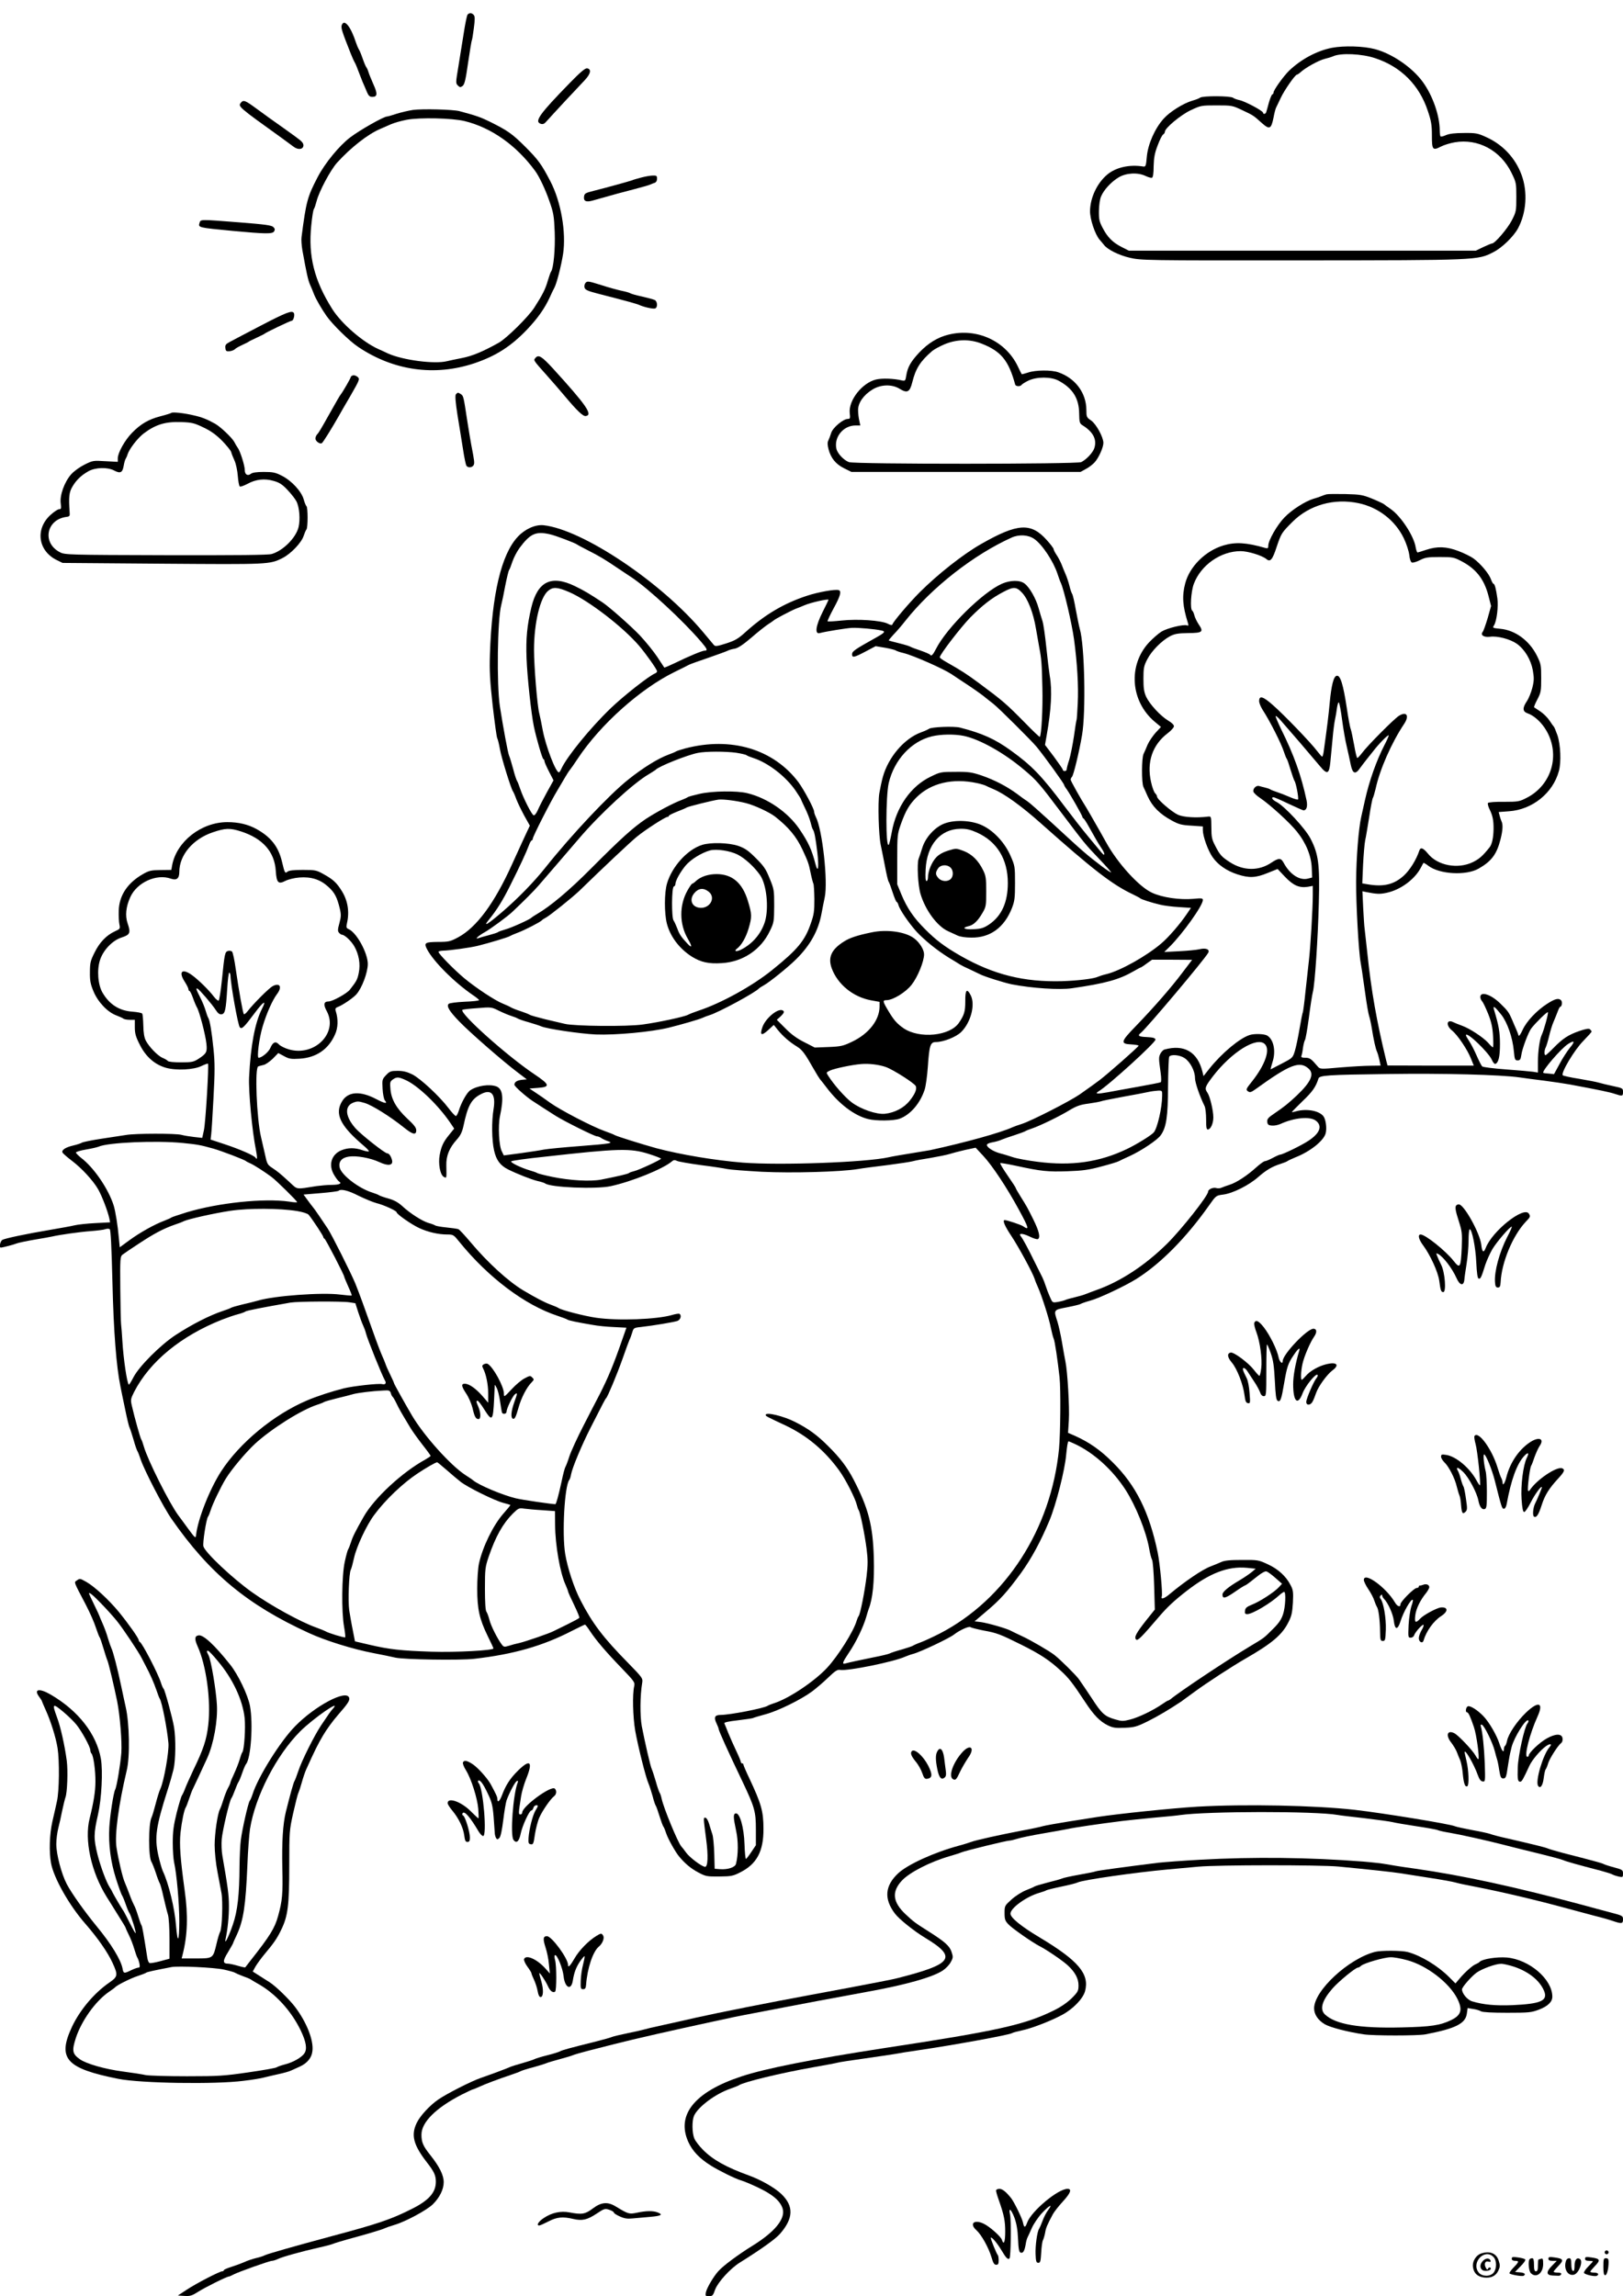 <?xml version="1.0" standalone="no"?>
<!DOCTYPE svg PUBLIC "-//W3C//DTD SVG 20010904//EN"
 "http://www.w3.org/TR/2001/REC-SVG-20010904/DTD/svg10.dtd">
<svg version="1.0" xmlns="http://www.w3.org/2000/svg"
 width="1240pt" height="1754pt" viewBox="0 0 1240 1754"
 preserveAspectRatio="xMidYMid meet">

<g transform="translate(0,1754) scale(0.1,-0.1)"
fill="#000000" stroke="none">
<path d="M3572 17428 c-5 -7 -19 -74 -30 -148 -12 -74 -30 -189 -41 -255 -19
-115 -20 -121 -3 -138 15 -15 20 -15 36 -4 15 11 24 48 42 176 13 89 26 165
28 170 3 4 10 46 16 94 9 68 9 91 0 102 -15 18 -34 19 -48 3z"/>
<path d="M2611 17348 c-7 -21 1 -46 69 -218 12 -30 25 -59 29 -65 4 -5 16 -32
26 -60 10 -27 26 -68 35 -90 10 -22 25 -57 33 -77 13 -30 21 -38 42 -38 39 0
41 24 7 98 -16 37 -33 78 -37 92 -4 14 -11 30 -16 36 -5 6 -18 37 -29 69 -11
32 -24 63 -29 69 -4 6 -14 29 -21 50 -40 124 -90 185 -109 134z"/>
<path d="M10177 17175 c-114 -22 -236 -87 -328 -175 -43 -42 -119 -148 -119
-167 0 -7 -4 -13 -8 -13 -5 0 -17 -28 -27 -62 -9 -35 -19 -69 -21 -75 -4 -15
-24 -18 -24 -4 0 14 -139 88 -180 96 -19 4 -41 12 -49 18 -18 15 -233 16 -252
1 -8 -6 -34 -16 -59 -23 -69 -20 -173 -85 -220 -138 -67 -75 -119 -193 -128
-289 -6 -71 -9 -79 -27 -76 -106 17 -209 -6 -276 -62 -77 -65 -129 -175 -131
-277 -1 -62 38 -180 74 -221 11 -12 25 -30 32 -38 26 -36 115 -80 198 -99 86
-20 115 -21 1305 -20 1351 1 1353 1 1471 62 67 33 156 120 190 183 64 119 75
278 27 408 -47 128 -143 232 -271 289 -63 29 -78 32 -169 31 -69 0 -111 -5
-137 -16 -20 -9 -39 -14 -42 -10 -3 3 -6 22 -6 43 0 115 -54 270 -131 375 -82
111 -233 214 -365 249 -88 23 -235 27 -327 10z m331 -80 c196 -65 336 -205
401 -403 26 -77 31 -108 31 -187 0 -110 6 -117 68 -85 23 12 71 27 107 33 177
30 348 -61 432 -231 37 -75 38 -80 38 -187 0 -106 -1 -113 -35 -179 -32 -62
-129 -176 -151 -176 -5 0 -34 -12 -66 -27 l-58 -28 -1325 0 -1325 0 -55 28
c-68 34 -109 75 -146 147 -25 47 -29 66 -28 130 1 44 7 90 17 111 21 50 79
112 135 145 58 34 146 38 204 10 21 -10 43 -16 49 -14 8 3 13 33 13 89 2 66 8
100 31 159 15 41 34 79 42 83 7 4 13 14 13 21 0 27 119 127 197 164 77 36 80
37 198 37 118 0 121 -1 197 -37 85 -40 83 -39 150 -99 58 -51 70 -45 88 43 6
33 15 68 20 77 5 9 20 42 35 73 27 58 110 178 124 178 4 0 16 8 27 18 36 34
139 91 184 102 25 6 54 15 65 20 58 27 221 20 323 -15z"/>
<path d="M4355 16908 c-235 -241 -275 -297 -223 -314 17 -5 28 0 46 22 14 16
75 82 136 148 61 65 130 139 154 164 46 49 52 85 17 90 -14 2 -52 -30 -130
-110z"/>
<path d="M1841 16756 c-24 -29 -22 -31 314 -272 33 -24 72 -53 87 -64 34 -26
72 -23 76 6 2 14 -7 29 -25 43 -15 11 -32 24 -38 29 -11 8 -164 118 -199 142
-11 8 -56 41 -99 72 -83 61 -97 67 -116 44z"/>
<path d="M3154 16700 c-33 -5 -89 -18 -124 -29 -35 -12 -68 -21 -73 -21 -25 0
-209 -104 -282 -160 -84 -64 -192 -196 -247 -301 -80 -153 -89 -189 -124 -459
-3 -19 0 -64 6 -100 32 -177 43 -228 59 -265 10 -22 24 -56 31 -75 14 -35 57
-110 95 -164 44 -63 174 -191 240 -235 271 -183 586 -227 889 -126 166 56 281
130 404 259 82 87 134 161 173 246 11 25 26 57 34 71 18 32 53 170 67 259 25
163 -16 400 -97 555 -68 131 -93 165 -194 266 -99 98 -130 120 -266 188 -71
35 -104 47 -235 82 -50 13 -284 19 -356 9z m396 -85 c204 -50 395 -185 538
-380 31 -41 80 -145 109 -230 32 -90 36 -114 41 -237 5 -131 -9 -278 -28 -303
-4 -5 -15 -37 -25 -70 -17 -61 -40 -107 -103 -205 -45 -70 -214 -237 -273
-269 -120 -67 -202 -101 -280 -116 -46 -9 -98 -20 -114 -24 -95 -24 -338 8
-451 59 -27 13 -60 28 -74 34 -120 54 -282 195 -352 306 -137 218 -184 403
-160 637 6 63 15 120 20 126 5 7 14 34 21 61 18 72 105 236 156 293 105 116
238 220 332 259 21 9 57 25 80 35 23 10 77 26 120 34 100 19 350 13 443 -10z"/>
<path d="M4900 16184 c-30 -8 -62 -17 -70 -21 -18 -7 -199 -57 -295 -81 -64
-16 -70 -20 -73 -45 -4 -34 16 -43 66 -29 154 44 240 67 322 88 52 14 104 28
115 33 11 5 28 12 38 15 10 3 17 15 17 31 0 22 -4 25 -32 24 -18 0 -58 -7 -88
-15z"/>
<path d="M1525 15839 c-12 -38 -14 -37 255 -63 248 -23 301 -24 314 -4 8 14 7
21 -6 34 -13 13 -64 20 -255 35 -306 24 -300 24 -308 -2z"/>
<path d="M4472 15377 c-6 -7 -9 -23 -6 -34 5 -17 24 -26 102 -46 226 -58 298
-78 317 -87 35 -16 107 -32 121 -26 20 8 17 54 -3 64 -10 5 -54 17 -98 27 -44
9 -84 21 -90 25 -5 4 -36 13 -67 19 -31 7 -99 25 -150 42 -106 33 -112 34
-126 16z"/>
<path d="M1995 15054 c-110 -57 -217 -114 -238 -125 -32 -17 -38 -25 -35 -47
2 -23 7 -27 31 -25 15 1 33 8 41 15 7 8 33 22 57 33 24 11 46 22 49 25 3 3 30
16 60 30 30 14 57 27 60 30 10 10 198 100 209 100 13 0 25 45 16 59 -13 22
-56 6 -250 -95z"/>
<path d="M7248 14984 c-82 -19 -158 -66 -226 -138 -64 -69 -88 -111 -98 -175
-6 -40 -9 -42 -33 -37 -62 15 -152 18 -198 7 -107 -26 -211 -160 -201 -256 5
-40 3 -45 -14 -45 -36 0 -116 -67 -128 -108 -6 -20 -16 -46 -22 -58 -7 -14 -6
-34 2 -65 18 -69 56 -115 119 -146 l56 -28 875 0 875 0 40 22 c22 11 52 34 67
50 31 33 68 114 68 150 0 44 -56 146 -95 172 -33 22 -35 27 -35 80 -1 130 -84
242 -214 287 -52 19 -175 18 -232 -2 -25 -8 -47 -14 -48 -12 -2 2 -16 30 -31
62 -93 192 -312 293 -527 240z m252 -69 c148 -58 206 -128 256 -312 4 -16 40
-17 49 -3 4 6 28 21 53 33 65 30 170 30 228 0 109 -58 158 -135 159 -252 1
-67 4 -76 26 -90 81 -50 111 -108 90 -174 -12 -35 -59 -86 -100 -107 -31 -16
-1733 -17 -1775 0 -40 15 -88 66 -96 103 -19 89 54 177 146 177 l37 0 -8 38
c-5 20 -9 56 -9 79 -1 55 42 116 109 157 64 40 149 42 207 7 60 -37 79 -27 98
49 26 105 61 160 151 238 15 13 58 36 95 52 94 39 193 41 284 5z"/>
<path d="M4090 14805 c-15 -18 -17 -15 90 -135 42 -47 100 -114 130 -150 98
-117 144 -161 165 -158 57 8 6 82 -253 366 -84 91 -108 106 -132 77z"/>
<path d="M2698 14673 c-10 -3 -18 -8 -18 -13 0 -8 -62 -116 -78 -135 -7 -9
-27 -43 -87 -150 -61 -109 -80 -141 -92 -153 -7 -7 -13 -22 -13 -32 0 -20 34
-45 49 -35 9 5 77 115 127 203 11 20 53 93 93 161 68 119 71 125 54 141 -10 9
-26 15 -35 13z"/>
<path d="M3483 14528 c-7 -9 -3 -62 13 -163 14 -82 32 -199 42 -260 9 -60 21
-116 25 -122 11 -18 44 -16 55 3 9 16 7 30 -18 159 -5 28 -19 109 -30 180 -28
185 -29 189 -47 203 -9 6 -20 12 -24 12 -3 0 -11 -6 -16 -12z"/>
<path d="M1309 14386 c-3 -3 -41 -15 -84 -26 -89 -23 -150 -58 -217 -127 -54
-55 -108 -152 -108 -193 l0 -28 -95 5 c-92 6 -97 5 -159 -26 -38 -19 -81 -50
-103 -75 -51 -58 -88 -161 -79 -222 5 -38 3 -44 -13 -44 -10 0 -41 -21 -69
-47 -114 -108 -90 -271 51 -341 l45 -22 763 -6 c816 -6 819 -6 917 43 64 32
146 118 162 170 7 21 16 42 21 48 12 12 12 172 0 179 -4 3 -14 26 -21 52 -17
61 -93 143 -167 180 -48 25 -68 29 -138 29 -54 0 -87 -5 -98 -14 -25 -20 -47
-6 -47 29 0 35 -36 147 -54 170 -6 8 -18 28 -26 44 -16 31 -106 117 -148 140
-59 33 -99 49 -161 63 -75 18 -163 27 -172 19z m245 -111 c57 -27 96 -55 142
-101 34 -35 66 -74 70 -86 3 -13 15 -43 26 -67 11 -24 22 -77 25 -118 3 -40
10 -76 15 -79 5 -4 32 6 59 20 64 35 131 43 201 22 43 -12 66 -27 105 -69 28
-29 58 -68 68 -87 23 -45 30 -138 16 -197 -21 -83 -119 -180 -205 -205 -30 -8
-254 -10 -810 -9 -738 2 -771 3 -807 22 -140 71 -106 252 51 271 22 3 25 7 22
38 -8 114 -4 150 21 192 29 50 66 86 122 118 53 30 146 33 197 6 47 -25 64
-17 73 36 4 24 11 48 15 53 4 6 11 21 15 35 13 41 77 124 123 159 92 69 165
91 287 87 80 -3 99 -7 169 -41z"/>
<path d="M10135 13764 c-11 -3 -29 -9 -40 -14 -11 -5 -38 -14 -60 -20 -63 -19
-165 -84 -221 -142 -56 -57 -124 -176 -124 -216 0 -20 -4 -23 -22 -18 -146 42
-228 47 -319 20 -139 -41 -260 -161 -294 -291 -25 -96 -20 -172 21 -302 6 -20
4 -23 -8 -18 -26 9 -147 -20 -193 -47 -23 -14 -67 -52 -97 -84 -161 -174 -141
-449 44 -605 l48 -40 -41 -44 c-22 -25 -50 -66 -61 -91 -10 -26 -25 -58 -31
-71 -15 -31 -16 -220 -1 -252 6 -13 21 -45 32 -71 36 -79 91 -135 185 -186 53
-29 75 -35 150 -39 l87 -6 0 -29 c0 -46 39 -155 74 -205 41 -59 107 -105 190
-132 90 -29 139 -27 230 10 l77 31 57 -60 c63 -66 108 -86 174 -76 l38 7 0
-69 c0 -102 -18 -406 -30 -504 -5 -47 -17 -152 -26 -235 -8 -82 -18 -153 -20
-157 -3 -4 -14 -61 -25 -125 -11 -65 -27 -142 -36 -171 -16 -52 -18 -54 -97
-95 -45 -23 -84 -43 -87 -45 -3 -1 3 23 13 55 28 83 9 176 -43 204 -24 12 -97
14 -131 3 -76 -24 -212 -137 -308 -257 l-45 -57 -8 33 c-37 151 -139 212 -290
170 -9 -2 -23 -16 -31 -31 -14 -27 -14 -36 2 -150 5 -38 5 -65 0 -69 -6 -3
-82 -18 -171 -34 -89 -16 -196 -35 -237 -43 -77 -14 -99 -12 -66 8 77 46 438
375 434 395 -2 12 -19 17 -66 19 -64 3 -74 10 -45 33 49 41 486 560 514 611
14 26 -18 39 -67 27 -21 -5 -91 -12 -154 -15 l-115 -6 39 38 c101 100 256 317
256 359 0 14 -10 15 -73 9 -104 -9 -238 10 -316 47 -99 45 -264 227 -351 386
-20 36 -56 101 -115 203 -14 25 -30 52 -35 60 -40 62 -120 205 -120 214 0 7 5
17 10 22 12 12 55 190 77 319 30 175 20 685 -17 810 -5 17 -18 81 -30 144 -11
63 -24 120 -29 125 -4 6 -14 33 -20 60 -7 28 -20 68 -30 90 -10 23 -24 57 -31
76 -8 19 -24 51 -37 70 -13 19 -23 39 -23 45 0 6 -23 37 -52 69 -121 136 -223
130 -503 -30 -137 -78 -330 -230 -468 -368 -79 -79 -201 -222 -209 -246 -2 -7
-14 -6 -36 6 -50 25 -228 37 -351 24 -57 -6 -105 -9 -108 -6 -3 2 18 47 46 99
51 93 62 132 39 139 -25 9 -159 -15 -243 -43 -177 -58 -323 -145 -471 -279
-54 -49 -78 -63 -146 -85 -66 -21 -83 -24 -93 -13 -6 7 -43 51 -82 98 -320
383 -923 786 -1221 818 -63 6 -141 -29 -196 -88 -126 -134 -198 -440 -213
-900 -4 -126 0 -198 21 -389 15 -128 30 -241 35 -250 5 -9 14 -47 21 -86 12
-67 84 -299 99 -320 4 -5 16 -32 25 -58 10 -27 38 -84 61 -127 l43 -77 -23
-49 c-22 -47 -35 -75 -112 -244 -136 -301 -272 -484 -413 -560 -60 -32 -72
-35 -154 -35 -98 -1 -108 -7 -85 -53 48 -95 213 -259 356 -356 24 -16 43 -32
43 -36 0 -4 -50 -10 -111 -12 -61 -3 -115 -10 -121 -16 -18 -18 3 -54 81 -135
79 -82 334 -305 450 -392 l66 -50 -35 -3 c-39 -4 -60 -17 -60 -38 0 -12 84
-87 136 -122 47 -31 137 -89 180 -116 69 -43 296 -156 314 -156 9 0 24 -6 35
-14 11 -7 34 -18 50 -23 44 -15 26 -19 -218 -38 -121 -9 -242 -21 -270 -26
-29 -6 -109 -18 -180 -28 l-128 -17 -15 31 c-22 41 -30 194 -14 270 30 140 21
207 -27 226 -54 20 -148 6 -201 -30 -26 -18 -69 -96 -87 -156 -7 -22 -17 -40
-22 -40 -6 0 -31 27 -56 60 -68 90 -214 226 -277 258 -41 20 -70 27 -112 27
-51 0 -60 -3 -88 -32 -30 -32 -31 -35 -27 -105 2 -40 10 -79 17 -88 24 -29 2
-26 -65 9 -121 64 -214 59 -260 -14 -61 -97 -17 -189 164 -342 25 -21 42 -40
39 -43 -3 -3 -25 1 -49 9 -57 20 -109 20 -159 0 -80 -32 -104 -116 -55 -193
13 -22 29 -42 35 -46 25 -15 5 -25 -52 -26 -35 0 -88 -5 -118 -9 -165 -26
-144 -29 -208 30 -73 67 -89 80 -134 110 -34 22 -39 32 -53 100 -9 41 -23 102
-31 135 -33 139 -49 531 -21 539 6 3 25 7 40 11 16 3 47 25 71 48 l42 43 45
-24 c38 -21 54 -23 119 -19 126 8 219 71 269 184 24 51 26 117 6 180 -6 18 -2
25 20 33 34 13 115 68 138 95 43 49 86 165 87 231 0 83 -84 238 -145 266 -20
9 -21 14 -14 47 20 87 6 173 -41 247 -38 61 -65 86 -135 125 -57 32 -65 34
-161 34 -68 0 -106 -4 -117 -13 -19 -16 -22 -12 -42 73 -27 117 -85 191 -195
252 -65 36 -138 53 -223 53 -199 0 -388 -148 -422 -330 l-6 -35 -82 -1 c-72
-1 -88 -4 -135 -31 -119 -68 -182 -164 -185 -281 -1 -37 1 -83 5 -102 7 -34 6
-36 -34 -54 -65 -30 -117 -84 -155 -161 -31 -62 -36 -79 -36 -150 -1 -65 4
-92 27 -147 34 -82 107 -159 174 -184 26 -10 51 -21 56 -26 6 -4 27 -8 48 -8
l38 0 0 -57 c0 -47 7 -73 38 -133 45 -91 113 -151 198 -176 80 -23 214 -16
273 13 25 12 47 20 50 18 8 -9 -18 -448 -31 -508 l-13 -59 -63 7 c-35 4 -77
11 -95 16 -42 12 -356 12 -426 -1 -31 -5 -116 -18 -190 -29 -73 -11 -138 -25
-145 -29 -6 -5 -36 -15 -66 -22 -61 -14 -93 -36 -82 -55 4 -7 35 -34 69 -60
76 -57 164 -152 203 -220 29 -51 73 -166 85 -221 l6 -31 -114 -6 c-62 -3 -133
-11 -158 -17 -24 -6 -107 -21 -184 -34 -184 -31 -345 -65 -367 -77 -16 -9 -27
-59 -12 -59 13 0 101 23 119 31 11 5 72 18 135 29 63 10 126 22 140 25 56 13
210 35 295 41 50 4 99 10 111 15 11 4 26 4 32 0 8 -5 14 -128 21 -406 9 -380
30 -645 61 -795 5 -25 20 -101 35 -170 14 -69 29 -134 35 -145 5 -11 19 -54
31 -95 11 -41 25 -79 29 -85 4 -5 15 -34 25 -64 27 -81 174 -366 236 -454 289
-416 580 -657 1051 -872 126 -58 336 -123 488 -152 69 -13 145 -29 170 -35 63
-15 496 -22 605 -9 297 34 522 98 744 213 52 26 97 48 100 48 4 0 21 -22 39
-50 47 -71 122 -159 241 -282 99 -103 103 -109 96 -140 -14 -61 -10 -232 8
-338 21 -118 81 -359 102 -405 7 -16 21 -59 31 -95 9 -36 20 -69 25 -75 4 -5
16 -41 28 -79 12 -38 25 -74 30 -80 5 -6 14 -29 21 -51 13 -40 70 -143 100
-178 43 -52 91 -92 145 -120 56 -30 66 -32 160 -31 91 1 105 3 161 32 126 63
178 161 177 332 0 135 -17 192 -109 388 -24 50 -44 97 -44 102 0 6 -4 10 -10
10 -5 0 -10 5 -10 11 0 5 -15 43 -34 82 -19 40 -46 101 -61 137 -14 36 -28 70
-31 76 -3 7 31 15 103 23 59 7 111 15 115 17 5 3 48 16 96 29 95 25 272 112
357 175 29 22 84 68 121 104 55 53 72 64 93 60 57 -10 411 62 496 101 17 7 44
17 60 21 53 13 277 119 315 149 39 31 113 65 124 56 6 -5 51 -16 100 -26 101
-18 127 -28 286 -107 143 -71 217 -119 300 -196 65 -59 93 -95 192 -245 65
-99 111 -146 171 -176 41 -20 60 -22 130 -19 74 3 92 8 177 50 80 40 162 89
254 150 10 7 55 40 100 73 92 68 295 200 393 256 199 114 278 181 325 274 26
50 31 75 36 152 4 81 2 98 -18 135 -34 67 -95 123 -174 159 -69 32 -75 34
-196 33 -93 0 -134 -4 -160 -16 -19 -9 -55 -23 -80 -33 -63 -23 -199 -116
-314 -212 -41 -35 -69 -43 -60 -18 8 19 -14 254 -31 335 -64 308 -166 514
-344 690 -94 94 -179 153 -288 202 l-53 23 6 95 c6 100 -10 374 -26 450 -5 25
-17 90 -26 145 -9 55 -25 126 -35 159 -30 92 -31 90 73 110 51 10 97 21 103
25 5 4 39 16 75 26 68 18 269 113 356 168 183 116 377 312 552 560 52 74 53
75 107 82 73 9 197 71 268 134 62 54 106 80 172 101 22 7 45 16 50 20 6 5 33
17 61 29 113 44 216 126 232 183 11 40 1 110 -18 133 -35 42 -130 58 -208 36
-17 -5 -32 -8 -32 -6 0 3 38 41 83 85 74 70 101 109 120 171 8 25 65 29 532
35 422 6 859 -5 1005 -26 36 -5 121 -17 189 -25 69 -9 156 -22 195 -29 235
-44 306 -59 344 -72 58 -19 62 -18 62 15 0 28 -2 29 -77 45 -43 9 -91 21 -108
26 -16 5 -83 18 -148 29 -65 10 -123 23 -127 27 -17 17 89 195 157 263 34 35
63 67 63 71 0 4 -6 12 -13 18 -8 7 -32 3 -82 -14 -83 -29 -126 -57 -197 -130
-29 -30 -56 -54 -60 -54 -11 0 -10 37 1 58 5 9 17 48 26 86 9 38 24 88 34 110
10 23 24 58 32 79 7 20 16 37 20 37 12 0 17 38 6 49 -19 19 -46 12 -104 -25
-82 -52 -160 -135 -190 -201 -15 -33 -28 -51 -31 -43 -2 8 -10 29 -17 45 -8
17 -22 51 -33 77 -24 55 -32 67 -91 124 -71 69 -151 94 -151 48 0 -10 6 -25
14 -33 8 -9 28 -52 46 -96 24 -61 33 -101 37 -167 3 -49 3 -88 -1 -88 -4 0
-20 15 -36 34 -37 41 -139 109 -200 131 -25 9 -55 21 -67 27 -51 25 -58 -25
-9 -64 42 -34 118 -146 145 -216 l21 -52 -330 0 -329 1 -10 37 c-72 295 -115
535 -145 827 -9 83 -18 164 -20 180 -3 17 -7 88 -11 158 l-6 129 28 -6 c81
-16 106 -17 156 -6 107 22 218 104 264 195 9 17 17 32 19 34 1 1 18 -8 36 -22
86 -66 289 -77 385 -22 98 56 138 109 167 223 18 71 20 115 7 140 -4 9 -11 29
-14 43 l-7 26 79 6 c178 12 336 139 381 307 19 67 13 202 -11 274 -12 33 -24
63 -28 66 -3 3 -18 23 -32 45 -14 22 -46 54 -70 70 -24 16 -46 31 -48 32 -3 2
8 29 25 61 27 52 29 65 29 162 0 98 -2 109 -32 170 -58 117 -167 197 -282 207
-58 6 -59 6 -46 27 20 32 34 144 25 206 -10 71 -20 110 -29 110 -4 0 -13 16
-20 35 -15 43 -79 119 -133 159 -21 15 -73 41 -116 57 -92 35 -161 37 -246 9
-33 -11 -62 -20 -66 -20 -4 0 -10 18 -14 39 -13 86 -112 237 -190 292 -23 16
-46 32 -51 37 -6 5 -46 24 -90 42 -74 30 -90 33 -205 36 -69 1 -134 1 -145 -2z
m246 -68 c150 -32 278 -131 344 -267 20 -41 38 -97 42 -127 3 -33 12 -56 20
-59 8 -3 36 5 61 18 41 21 61 24 152 24 99 0 109 -2 166 -32 111 -58 172 -136
205 -260 l21 -82 -26 -93 c-15 -50 -32 -98 -38 -105 -20 -24 9 -43 56 -37 56
8 154 -18 204 -53 61 -43 108 -122 123 -203 10 -59 10 -79 -4 -135 -9 -35 -28
-82 -42 -102 -34 -51 -33 -78 6 -92 50 -17 107 -69 143 -131 109 -186 41 -418
-151 -515 -54 -28 -65 -30 -173 -30 -64 1 -118 -3 -122 -9 -3 -5 2 -26 11 -45
25 -50 33 -87 32 -156 -1 -63 -12 -115 -30 -137 -55 -69 -79 -89 -129 -114
-115 -55 -269 -26 -342 65 -36 44 -57 52 -66 24 -23 -70 -72 -149 -119 -192
-75 -68 -154 -87 -276 -66 l-41 7 6 142 c4 77 11 161 16 186 6 25 19 106 31
180 11 74 24 140 28 145 4 6 13 37 21 70 31 146 122 352 217 494 43 64 20 100
-39 63 -37 -23 -240 -227 -282 -284 -16 -21 -32 -38 -36 -38 -4 0 -15 44 -24
98 -10 53 -21 108 -26 122 -6 14 -19 86 -30 160 -28 185 -50 253 -77 248 -24
-4 -41 -71 -54 -208 -9 -99 -19 -178 -46 -372 -3 -21 -8 -38 -12 -38 -3 0 -20
20 -38 43 -48 64 -255 279 -339 352 -76 67 -104 74 -104 29 0 -14 12 -43 27
-67 55 -84 143 -258 163 -322 7 -22 16 -44 20 -50 5 -5 18 -44 30 -85 13 -41
26 -79 30 -85 12 -15 34 -135 27 -142 -4 -3 -33 5 -64 19 -32 14 -76 31 -98
38 -22 7 -44 16 -50 20 -5 4 -23 10 -40 14 -16 4 -37 9 -46 12 -22 6 -48 -21
-43 -43 3 -10 26 -32 52 -49 77 -52 228 -190 281 -257 70 -87 110 -187 113
-278 l3 -72 -30 -8 c-64 -18 -139 30 -187 119 -21 40 -38 40 -95 2 -95 -64
-212 -63 -315 3 -64 41 -78 56 -114 127 -25 47 -29 67 -29 140 -1 84 -1 85
-26 82 -89 -11 -186 -5 -229 14 -49 23 -160 118 -160 139 0 7 -7 18 -14 25 -8
6 -23 45 -32 87 -34 152 11 283 126 371 27 20 49 45 49 54 1 10 -17 28 -43 43
-59 35 -142 125 -169 182 -17 38 -21 67 -21 139 0 79 3 97 29 147 33 65 111
144 176 178 36 18 61 22 139 23 109 1 118 9 76 70 -13 20 -27 50 -31 66 -4 16
-11 32 -16 35 -18 12 -10 147 12 205 54 144 206 250 358 250 55 0 164 -33 197
-61 29 -24 46 -5 77 91 36 106 37 109 122 194 129 129 318 182 506 142z
m-6181 -237 c43 -9 200 -69 210 -79 3 -3 41 -23 84 -45 83 -42 126 -67 239
-144 38 -25 79 -53 92 -61 128 -85 396 -333 533 -494 45 -53 51 -66 26 -66
-18 0 -122 -43 -232 -97 -40 -19 -75 -34 -77 -32 -2 3 -26 39 -54 82 -28 42
-88 116 -133 164 -73 76 -231 215 -284 251 -103 68 -140 90 -212 125 -180 87
-284 36 -332 -161 -33 -139 -43 -240 -37 -392 5 -139 36 -426 56 -520 19 -91
64 -245 72 -248 5 -2 9 -10 9 -17 0 -7 16 -43 35 -80 l34 -66 -51 -92 c-28
-51 -59 -111 -69 -135 -11 -25 -24 -42 -32 -40 -15 5 -80 134 -103 203 -9 28
-20 55 -24 60 -4 6 -18 46 -29 90 -12 44 -26 91 -32 104 -9 22 -44 210 -70
376 -25 166 -19 663 11 775 5 19 19 84 30 145 12 60 25 114 29 120 5 5 16 35
26 65 10 30 35 78 55 105 81 109 124 128 230 104z m3702 -36 c61 -42 147 -172
178 -268 7 -22 18 -53 26 -70 24 -54 83 -307 100 -430 24 -179 35 -355 28
-490 -3 -66 -7 -122 -9 -125 -2 -3 -11 -59 -20 -125 -10 -66 -26 -146 -36
-179 -11 -32 -19 -65 -19 -72 0 -8 -7 -14 -15 -14 -8 0 -15 4 -15 10 0 5 -31
50 -68 100 l-68 90 12 68 c36 203 44 349 24 461 -5 31 -17 128 -26 216 -9 88
-22 178 -29 200 -7 22 -21 67 -30 100 -20 73 -70 161 -108 188 -35 27 -108 26
-172 -2 -147 -65 -421 -335 -504 -498 -23 -45 -36 -59 -45 -44 -4 5 -37 19
-74 32 -37 12 -71 25 -77 29 -5 4 -44 16 -85 26 -41 10 -77 20 -79 21 -3 2 14
22 36 46 23 23 64 71 92 107 201 253 520 503 811 634 56 25 127 21 172 -11z
m-3553 -406 c148 -64 409 -265 533 -409 56 -66 138 -182 138 -196 0 -5 -6 -12
-13 -15 -45 -17 -241 -171 -341 -267 -157 -151 -335 -370 -377 -462 -7 -16
-15 -28 -19 -28 -24 0 -101 201 -124 325 -9 50 -21 106 -26 126 -15 55 -40
359 -40 484 0 207 47 402 108 452 37 31 71 29 161 -10z m3460 -5 c45 -48 86
-154 106 -275 9 -51 20 -114 25 -142 17 -88 20 -127 24 -310 4 -155 -7 -361
-20 -374 -2 -2 -52 45 -111 106 -146 148 -169 168 -351 303 -97 72 -138 98
-249 161 -29 16 -53 33 -53 38 0 21 160 229 233 304 92 93 164 149 252 195 79
42 100 41 144 -6z m-1479 -54 c0 -2 -20 -43 -45 -93 -53 -105 -62 -172 -22
-161 45 12 203 38 247 40 47 2 176 -9 223 -20 35 -7 29 -16 -41 -55 -163 -91
-182 -104 -182 -127 0 -29 16 -25 112 26 l68 36 72 -12 c39 -7 76 -16 82 -21
6 -4 34 -14 61 -20 73 -18 302 -119 365 -161 14 -10 65 -43 113 -75 49 -32
107 -73 130 -91 23 -19 58 -46 77 -61 40 -31 293 -283 330 -328 63 -77 210
-281 210 -291 0 -3 8 -18 19 -32 27 -38 121 -203 121 -213 0 -4 4 -9 8 -11 4
-1 23 -30 41 -63 19 -33 42 -74 52 -92 10 -18 30 -51 45 -73 28 -41 28 -67 0
-33 -8 10 -52 63 -98 118 -46 55 -130 163 -188 240 -170 227 -248 308 -407
422 -120 87 -217 131 -388 175 -46 12 -219 5 -237 -9 -7 -5 -35 -18 -63 -28
-127 -47 -248 -189 -290 -340 -9 -33 -21 -89 -27 -125 -12 -74 -5 -321 11
-395 6 -27 20 -99 32 -160 11 -60 24 -114 28 -120 5 -5 18 -43 31 -82 13 -40
27 -73 31 -73 4 0 9 -10 13 -22 8 -35 79 -138 137 -203 62 -67 157 -144 249
-201 36 -21 74 -45 85 -52 11 -7 45 -24 75 -37 30 -14 63 -30 73 -35 29 -17
188 -67 247 -79 153 -30 367 -44 460 -30 256 37 361 66 473 131 26 15 50 28
53 28 2 0 23 13 45 30 l41 29 153 0 153 -1 -73 -96 c-86 -115 -220 -268 -357
-410 -117 -120 -120 -136 -35 -140 31 -2 57 -6 56 -10 -1 -9 -235 -215 -297
-262 -50 -37 -55 -41 -153 -110 -77 -53 -367 -201 -441 -225 -29 -9 -62 -21
-73 -26 -88 -41 -362 -117 -630 -175 -11 -2 -76 -13 -145 -24 -69 -11 -145
-24 -170 -30 -172 -39 -827 -63 -1116 -41 -210 17 -474 61 -659 110 -105 29
-307 92 -320 101 -5 4 -39 17 -75 30 -94 33 -340 161 -418 217 -37 27 -87 62
-112 78 l-45 30 65 5 c96 7 92 24 -27 104 -208 139 -575 467 -550 492 2 3 53
9 113 13 107 9 110 8 164 -19 30 -15 73 -33 95 -40 22 -7 45 -16 50 -20 6 -4
44 -18 85 -29 41 -12 84 -26 95 -31 43 -19 293 -56 415 -62 155 -6 425 19 560
52 97 24 228 62 255 74 17 8 41 17 55 21 68 20 357 176 380 206 3 3 19 13 35
22 40 21 188 140 248 200 107 106 169 217 193 346 8 42 19 99 25 126 26 121
-18 519 -68 615 -7 14 -13 32 -13 40 0 23 -77 166 -119 224 -191 254 -515 351
-866 259 -33 -9 -64 -19 -70 -23 -5 -4 -32 -15 -59 -25 -79 -29 -195 -101
-306 -190 -147 -117 -432 -420 -632 -671 -88 -111 -213 -239 -332 -341 -112
-96 -148 -117 -102 -60 60 73 108 150 164 263 75 149 125 258 143 307 7 20 17
37 21 37 4 0 8 5 8 12 0 17 140 292 190 373 23 39 51 86 62 105 11 19 26 42
33 50 7 8 34 47 59 85 173 261 478 533 738 661 51 25 102 50 112 56 10 5 78
30 150 54 72 25 138 49 147 54 9 5 33 12 53 15 25 5 63 30 124 82 48 42 105
87 127 102 22 14 42 28 45 31 9 10 133 75 170 90 19 7 49 19 65 26 47 21 185
52 185 42z m3924 -918 c9 -69 25 -161 36 -205 10 -44 24 -106 30 -137 14 -69
36 -77 71 -25 13 17 34 46 48 63 14 17 37 46 51 64 43 57 120 135 120 122 0
-6 -15 -40 -33 -74 -61 -119 -115 -271 -148 -418 -10 -47 -23 -105 -29 -130
-20 -88 -38 -308 -39 -495 -1 -168 19 -538 35 -620 7 -41 10 -59 34 -230 11
-82 25 -161 30 -175 5 -14 14 -54 20 -90 15 -95 30 -162 41 -185 5 -11 13 -39
18 -62 l9 -43 -77 -1 c-42 0 -146 -6 -231 -13 -154 -14 -155 -13 -173 8 -49
58 -60 66 -94 66 -26 0 -34 4 -30 14 3 7 9 35 12 62 4 27 11 54 15 59 5 6 18
82 30 170 11 88 25 176 30 195 16 58 39 409 46 680 8 298 -2 376 -64 495 -39
76 -199 248 -259 279 -32 16 -44 36 -23 36 6 0 57 -22 115 -50 58 -27 109 -50
114 -50 24 0 33 31 23 78 -40 188 -96 345 -194 542 -25 52 -44 97 -42 100 3 3
20 -11 37 -31 75 -85 215 -248 303 -353 54 -65 69 -59 78 31 4 37 11 118 17
178 5 61 14 128 19 150 5 22 12 62 15 89 4 26 10 44 14 40 5 -5 16 -65 25
-134z m-2892 -121 c122 -25 310 -130 463 -260 92 -77 117 -105 280 -322 183
-242 185 -245 290 -355 54 -56 96 -104 94 -106 -2 -2 -33 18 -69 45 -124 95
-135 104 -394 343 -83 76 -161 145 -175 154 -15 9 -51 35 -81 58 -79 58 -172
106 -270 140 -75 25 -99 29 -200 28 -111 0 -117 -1 -190 -37 -151 -72 -263
-232 -297 -425 -9 -48 -19 -91 -23 -95 -24 -27 -23 372 0 472 42 177 172 318
329 356 70 17 173 18 243 4z m-1738 -129 c38 -6 74 -14 80 -19 6 -5 29 -14 51
-21 114 -37 248 -140 323 -249 23 -34 42 -64 42 -67 0 -3 14 -33 30 -66 17
-34 36 -82 42 -107 6 -25 14 -50 18 -56 12 -16 21 -64 35 -180 13 -114 5 -160
-15 -84 -28 108 -53 163 -121 264 -88 130 -244 238 -399 276 -81 20 -268 17
-365 -5 -44 -10 -84 -21 -90 -25 -5 -4 -26 -14 -45 -21 -66 -24 -195 -93 -276
-146 -99 -67 -189 -148 -420 -380 -164 -165 -309 -287 -411 -346 -21 -12 -40
-25 -43 -28 -10 -13 -157 -79 -200 -90 -25 -7 -49 -16 -55 -20 -5 -5 -38 -15
-72 -24 -34 -9 -70 -19 -80 -23 -30 -10 5 21 52 47 41 23 174 120 210 155 85
80 166 161 201 202 54 62 242 281 308 358 161 189 415 423 533 491 26 16 50
31 53 34 18 24 243 114 323 129 60 12 210 12 291 1z m1841 -232 c28 -6 57 -15
65 -19 8 -4 35 -17 60 -27 84 -35 215 -130 360 -259 400 -356 547 -470 706
-545 27 -13 51 -26 54 -29 6 -8 90 -35 155 -50 28 -7 91 -15 142 -18 l92 -6
-29 -43 c-53 -79 -141 -181 -199 -230 -113 -96 -311 -207 -417 -233 -27 -6
-56 -16 -65 -20 -30 -15 -153 -30 -274 -34 -292 -8 -524 50 -775 193 -124 71
-190 121 -275 207 -85 85 -135 159 -178 262 l-32 78 0 190 c0 183 1 193 28
270 36 101 64 149 118 203 111 111 278 150 464 110z m-1765 -153 c64 -16 180
-70 222 -103 104 -82 162 -152 209 -252 42 -91 48 -106 62 -177 8 -39 18 -76
21 -82 4 -5 7 -59 8 -118 0 -93 -3 -119 -27 -186 -45 -133 -102 -201 -297
-358 -150 -121 -389 -253 -563 -310 -33 -11 -68 -25 -79 -31 -28 -15 -226 -58
-346 -74 -117 -17 -522 -13 -595 5 -22 5 -89 21 -149 35 -60 15 -114 30 -120
35 -6 4 -36 16 -66 26 -30 9 -64 23 -75 29 -11 7 -39 20 -62 29 -59 23 -203
118 -294 193 -77 64 -199 188 -199 203 0 4 14 8 32 9 55 1 211 23 268 37 89
22 234 66 245 74 6 4 33 16 60 26 50 18 176 83 185 95 3 4 16 13 30 20 32 17
200 152 255 204 190 185 390 373 440 414 63 52 218 152 235 152 5 0 10 3 10 8
0 4 28 18 63 32 34 13 67 27 72 31 11 8 204 56 245 61 36 4 135 -8 210 -27z
m-3859 -216 c167 -54 257 -156 266 -302 6 -90 19 -104 73 -76 21 11 68 23 107
26 91 7 160 -15 221 -71 49 -44 67 -80 88 -166 11 -47 10 -63 -3 -112 -13 -47
-14 -60 -3 -73 7 -8 17 -15 22 -15 20 0 70 -46 94 -87 36 -62 49 -137 35 -205
-11 -53 -18 -64 -68 -128 -24 -30 -133 -90 -163 -90 -37 0 -41 -24 -13 -75 88
-165 -94 -348 -290 -291 -31 9 -65 26 -76 38 -25 27 -46 18 -65 -26 -13 -32
-66 -76 -90 -76 -15 0 4 151 31 240 29 98 75 201 109 246 42 55 23 90 -33 61
-28 -15 -148 -135 -191 -191 -12 -16 -25 -26 -29 -23 -7 8 -37 173 -62 345 -9
67 -22 127 -28 133 -6 6 -20 8 -31 5 -24 -8 -26 -19 -47 -226 -8 -79 -19 -148
-24 -153 -4 -4 -21 9 -37 30 -36 48 -117 128 -168 165 -74 53 -104 27 -56 -49
17 -26 30 -53 30 -60 0 -7 4 -13 8 -13 4 0 16 -24 26 -52 10 -29 24 -62 31
-74 18 -29 65 -208 72 -276 7 -65 1 -76 -62 -117 -36 -23 -50 -26 -133 -26
-54 0 -96 4 -100 11 -4 5 -22 16 -39 23 -37 15 -103 83 -129 132 -12 23 -18
60 -19 115 -1 45 -5 86 -8 91 -4 6 -37 12 -74 15 -102 7 -177 55 -230 146 -35
60 -44 175 -18 251 25 75 95 148 165 170 64 21 70 35 45 108 -20 58 -13 126
20 199 50 113 201 182 311 142 43 -15 64 1 64 52 0 128 104 251 255 302 97 33
132 34 216 7z m-80 -1101 c2 -72 57 -379 71 -395 15 -18 32 -1 115 110 67 90
92 103 54 30 -53 -105 -86 -279 -98 -523 -5 -107 24 -416 52 -552 12 -61 11
-84 -3 -61 -11 17 -127 67 -240 104 l-103 34 4 35 c3 19 11 146 18 282 11 201
11 272 0 375 -13 131 -28 220 -40 238 -4 6 -13 30 -20 55 -7 25 -26 71 -42
102 -31 61 -34 72 -20 66 13 -5 111 -119 138 -161 18 -28 30 -37 46 -35 27 4
33 33 43 196 4 67 11 122 15 122 5 0 9 -10 10 -22z m9709 -299 c46 -58 87
-176 96 -278 6 -65 9 -71 29 -71 18 0 23 7 28 40 6 48 54 175 76 204 33 43
121 129 127 124 6 -6 -30 -138 -47 -173 -16 -35 -29 -125 -29 -208 l0 -80 -37
6 c-21 3 -114 11 -208 18 -93 7 -175 17 -181 23 -6 6 -25 43 -42 82 -17 39
-42 88 -56 109 -14 21 -26 42 -26 47 0 35 175 -132 199 -190 8 -18 19 -31 25
-29 25 8 36 55 36 152 0 92 -9 141 -46 264 -10 34 8 21 56 -40z m524 -253
c-19 -24 -55 -78 -78 -122 l-43 -79 -39 4 c-22 1 -41 4 -43 6 -13 13 136 186
189 220 50 32 56 21 14 -29z m-2330 28 c42 -42 3 -156 -97 -283 -47 -59 -50
-64 -33 -77 16 -11 24 -9 63 19 259 187 333 215 401 154 45 -41 19 -101 -89
-204 -66 -62 -97 -87 -172 -138 -48 -32 -57 -43 -55 -64 2 -21 9 -27 35 -29
18 -2 47 4 65 12 107 49 227 60 272 25 51 -40 31 -95 -57 -153 -51 -34 -198
-106 -217 -106 -5 0 -30 -11 -56 -25 -26 -14 -53 -25 -60 -25 -8 0 -38 -22
-67 -48 -68 -62 -151 -116 -202 -132 -22 -7 -50 -17 -61 -22 -12 -6 -31 -7
-42 -3 -24 7 -62 -10 -62 -28 0 -31 -202 -287 -313 -397 -167 -165 -357 -290
-542 -355 -27 -10 -63 -23 -80 -30 -16 -7 -55 -18 -85 -25 -30 -7 -62 -16 -70
-20 -8 -4 -34 -11 -57 -15 -42 -7 -42 -7 -61 37 -11 24 -25 61 -32 83 -7 22
-18 51 -25 65 -7 14 -34 68 -60 120 -52 107 -90 176 -105 195 -22 26 10 26 65
0 30 -15 59 -24 65 -20 20 12 9 60 -35 149 -47 95 -49 98 -102 183 -18 29 -33
55 -33 59 0 3 -28 46 -62 95 -34 49 -59 91 -56 94 2 3 58 -7 124 -21 188 -41
240 -46 389 -41 114 4 162 10 258 36 65 17 125 35 135 41 9 5 47 23 83 39 91
42 212 123 237 159 43 60 55 140 56 372 1 118 5 221 9 228 13 20 81 14 118
-11 42 -28 79 -98 79 -152 0 -35 35 -136 73 -214 7 -13 12 -60 12 -103 0 -64
3 -78 15 -76 21 4 40 47 40 93 0 52 -26 161 -45 188 -23 33 -19 45 40 123 144
188 339 309 399 248z m-6557 -278 c94 -46 244 -191 334 -324 l29 -43 -38 -47
c-45 -55 -60 -87 -73 -156 -12 -65 4 -152 32 -166 22 -12 21 -13 19 88 -2 73
23 134 80 197 27 30 40 56 50 100 34 162 61 210 138 249 77 39 111 -4 93 -115
-16 -96 -14 -238 4 -318 17 -74 47 -114 107 -144 68 -34 175 -76 223 -88 28
-6 55 -15 60 -19 41 -31 387 -45 500 -21 162 35 399 131 468 189 13 12 22 13
40 4 12 -6 94 -20 182 -32 88 -11 179 -25 201 -30 23 -5 142 -14 266 -21 229
-11 597 -1 733 21 33 6 134 19 225 30 91 12 179 25 195 30 17 5 77 16 135 25
58 10 123 23 145 30 22 7 76 21 119 31 l80 17 56 -60 c69 -73 183 -245 273
-411 79 -145 84 -164 32 -128 -17 11 -121 46 -139 46 -19 0 1 -47 50 -120 56
-84 165 -285 179 -330 4 -14 16 -43 26 -65 28 -62 86 -243 98 -310 7 -33 16
-69 21 -80 9 -18 30 -161 45 -296 10 -91 7 -426 -4 -546 -60 -613 -408 -1151
-911 -1411 -53 -27 -118 -57 -145 -67 -28 -10 -54 -22 -60 -26 -5 -4 -44 -17
-85 -29 -41 -11 -83 -25 -92 -30 -9 -5 -63 -18 -120 -29 -104 -21 -188 -39
-220 -48 -27 -7 -22 8 28 83 53 77 109 194 131 269 8 28 17 57 20 65 31 78 44
209 39 390 -7 248 -41 378 -153 595 -51 98 -103 167 -197 260 -84 84 -149 131
-251 183 -88 45 -225 78 -225 54 0 -9 0 -10 150 -80 165 -78 300 -191 411
-344 49 -67 123 -213 135 -263 4 -16 10 -34 14 -40 12 -15 47 -187 61 -298 10
-79 10 -119 0 -205 -14 -117 -48 -291 -61 -307 -4 -5 -11 -21 -15 -35 -23 -81
-143 -271 -227 -361 -96 -103 -292 -234 -403 -269 -22 -7 -44 -16 -50 -20 -27
-19 -290 -70 -360 -70 -44 0 -53 -18 -31 -64 9 -19 16 -37 16 -41 0 -14 71
-171 183 -405 93 -196 102 -228 102 -365 l0 -120 -35 -52 c-19 -29 -38 -53
-41 -53 -4 0 -9 51 -11 113 -4 127 -36 241 -67 235 -20 -4 -19 -29 3 -133 17
-76 17 -184 -1 -252 -6 -27 -63 -46 -124 -41 l-39 3 -3 115 c-2 63 -8 131 -15
150 -6 19 -18 55 -25 80 -8 26 -20 45 -28 45 -16 0 -16 6 6 -165 17 -127 13
-210 -8 -210 -23 0 -116 69 -144 107 -15 21 -32 43 -38 49 -26 29 -135 293
-150 364 -4 19 -11 40 -15 45 -4 6 -18 44 -29 85 -12 41 -26 84 -31 95 -11 22
-52 202 -77 330 -14 78 -13 234 3 328 6 37 5 39 -108 155 -190 193 -271 300
-363 478 -49 94 -99 246 -117 354 -25 155 -5 518 31 565 5 5 11 25 14 43 10
53 83 226 147 352 102 201 115 225 121 230 11 10 81 176 125 300 24 69 48 134
53 145 6 11 15 36 21 56 10 34 13 37 63 42 99 11 259 38 283 47 24 9 33 43 15
54 -5 3 -30 -1 -57 -9 -117 -34 -413 -45 -579 -21 -90 13 -269 59 -289 75 -6
4 -33 16 -61 26 -46 17 -109 50 -207 108 -114 68 -273 213 -402 367 -44 52
-86 98 -95 101 -9 3 -50 9 -91 13 -41 4 -79 11 -85 15 -5 4 -28 13 -51 19 -48
14 -142 74 -202 130 -31 28 -62 45 -105 57 -34 9 -66 21 -72 25 -5 4 -28 13
-50 20 -104 32 -238 135 -250 192 -10 45 16 75 70 83 58 9 165 -10 233 -42 68
-32 107 -26 97 15 -8 31 -23 52 -37 52 -18 0 -199 143 -241 190 -79 89 -87
168 -21 196 32 13 42 13 89 -1 56 -16 195 -103 300 -187 68 -55 95 -61 95 -22
0 20 -17 42 -68 89 -82 77 -122 145 -129 224 -5 53 -3 60 18 75 31 22 46 20
106 -8z m5772 -118 c-1 -92 -36 -243 -63 -277 -16 -21 -132 -93 -206 -128
-211 -101 -423 -131 -680 -98 -74 9 -160 25 -190 35 -30 10 -75 24 -100 30
-51 14 -100 45 -100 64 0 8 18 16 42 20 23 4 56 13 72 21 17 7 63 23 101 35
39 13 75 26 80 30 6 4 28 13 50 20 57 19 209 92 287 140 54 32 82 42 145 50
43 6 85 14 93 17 8 4 85 19 170 35 85 15 173 32 195 37 22 5 55 9 73 10 31 1
32 0 31 -41z m-7483 -359 c110 -11 134 -15 234 -43 60 -17 242 -86 250 -96 3
-3 19 -11 35 -18 27 -12 108 -64 159 -102 38 -28 201 -189 196 -193 -3 -3 -30
-1 -60 4 -193 28 -543 -9 -785 -82 -60 -19 -112 -36 -115 -39 -3 -3 -27 -14
-55 -25 -75 -28 -186 -90 -268 -150 l-72 -53 -7 71 c-8 95 -26 204 -39 247
-39 126 -152 292 -249 365 -21 17 -39 35 -40 41 0 5 34 16 77 23 42 7 85 17
97 22 71 32 439 48 642 28z m3562 -84 c50 -16 92 -32 92 -36 0 -8 -169 -87
-205 -95 -16 -4 -35 -10 -40 -15 -10 -7 -77 -23 -213 -50 -81 -15 -236 -7
-372 21 -58 12 -109 25 -115 29 -5 4 -30 13 -55 20 -66 19 -154 61 -144 70 5
5 119 21 254 35 571 64 655 66 798 21z m-2219 -319 c48 -23 109 -49 136 -56
57 -14 155 -59 155 -70 0 -14 111 -92 173 -121 68 -31 145 -49 216 -49 44 0
48 -3 92 -58 220 -271 499 -481 748 -563 36 -12 71 -25 76 -29 10 -7 70 -20
195 -41 36 -7 108 -14 160 -16 l96 -5 -32 -91 c-66 -191 -108 -291 -172 -417
-22 -41 -77 -149 -124 -240 -47 -91 -95 -196 -108 -235 -12 -38 -26 -74 -30
-80 -4 -5 -18 -55 -29 -110 -24 -111 -42 -175 -48 -175 -28 0 -261 34 -303 45
-100 24 -281 100 -325 137 -5 5 -32 23 -60 41 -111 72 -313 296 -406 452 -52
88 -139 244 -139 250 0 4 -13 32 -29 65 -16 32 -32 69 -36 82 -4 12 -16 41
-26 63 -10 22 -42 105 -70 185 -70 197 -101 282 -134 365 -33 80 -181 375
-211 420 -12 17 -40 59 -64 95 -24 36 -47 67 -50 70 -3 3 -20 25 -38 50 l-33
45 131 11 c72 6 134 14 137 18 17 16 75 2 152 -38z m-469 -117 c43 -7 80 -19
88 -28 31 -38 112 -161 112 -170 0 -5 4 -11 9 -13 9 -3 151 -278 151 -291 0
-4 14 -36 30 -73 17 -37 29 -68 27 -70 -2 -2 -41 1 -88 7 -138 18 -506 -9
-628 -46 -25 -7 -80 -21 -121 -30 -41 -10 -79 -21 -85 -25 -5 -4 -35 -15 -65
-25 -97 -32 -235 -102 -360 -184 -114 -75 -275 -236 -319 -319 -18 -35 -35
-62 -37 -59 -14 13 -41 198 -49 332 -3 55 -8 114 -10 130 -2 17 -5 139 -6 273
-2 228 -1 243 17 258 10 8 69 48 129 87 115 76 187 113 270 142 28 9 59 21 70
27 38 17 229 60 355 79 141 21 377 20 510 -2z m400 -697 l45 -7 22 -69 c13
-39 29 -84 37 -100 8 -17 18 -44 22 -61 10 -42 122 -320 144 -358 14 -23 5
-36 -20 -30 -26 7 -223 -15 -292 -32 -88 -22 -209 -61 -283 -93 -254 -108
-515 -324 -656 -542 -88 -137 -177 -363 -191 -485 -3 -29 -6 -27 -66 55 -34
47 -66 90 -70 95 -69 94 -234 423 -263 525 -7 25 -16 50 -20 55 -7 10 -50 162
-72 258 -10 44 -9 51 18 105 120 232 356 426 670 551 39 15 93 34 120 41 28 7
55 17 61 22 9 7 128 30 344 68 56 9 389 11 450 2z m316 -694 c3 -13 10 -25 14
-28 4 -3 17 -25 29 -50 20 -42 33 -65 106 -186 16 -27 58 -85 92 -129 35 -44
63 -83 63 -86 0 -3 -19 -16 -42 -29 -175 -96 -388 -293 -469 -435 -66 -116
-85 -155 -99 -200 -7 -22 -16 -44 -20 -50 -4 -5 -16 -48 -26 -95 -23 -104 -26
-385 -5 -498 7 -40 11 -76 8 -79 -6 -5 -134 34 -152 47 -5 3 -37 16 -70 28
-118 42 -346 167 -489 269 -148 105 -361 305 -372 351 -7 25 22 209 35 226 5
6 14 29 21 51 13 44 78 179 114 238 44 72 151 200 225 269 127 116 356 260
476 298 22 7 45 16 50 20 6 4 51 17 100 29 50 12 106 26 125 32 38 10 143 23
227 27 46 3 52 1 59 -20z m5226 -388 c144 -67 288 -197 387 -350 79 -123 158
-319 181 -450 6 -36 16 -74 22 -85 6 -10 13 -100 16 -200 l5 -180 -68 -85
c-74 -94 -92 -127 -75 -144 12 -12 39 15 175 174 62 73 118 125 211 197 175
136 315 190 459 177 l69 -7 -31 -26 c-17 -14 -58 -42 -90 -61 -87 -51 -133
-89 -133 -110 0 -35 20 -31 93 19 40 28 77 51 81 51 4 0 38 25 76 56 47 38 75
54 87 50 10 -3 41 -26 68 -50 l50 -44 -25 -27 c-34 -37 -146 -110 -206 -133
-39 -16 -50 -25 -52 -46 -3 -20 1 -26 17 -26 39 0 178 82 249 148 14 12 29 22
33 22 15 0 10 -116 -8 -170 -13 -40 -32 -69 -78 -114 -71 -71 -63 -65 -180
-135 -181 -109 -541 -349 -602 -401 -7 -5 -15 -10 -18 -10 -4 0 -25 -13 -48
-29 -70 -48 -179 -100 -242 -116 -54 -14 -65 -14 -115 1 -80 23 -102 43 -179
162 -39 59 -83 124 -98 145 -24 33 -140 148 -187 185 -35 28 -184 115 -246
143 -36 17 -74 35 -85 41 -31 18 -175 59 -229 67 l-50 6 86 73 c110 92 163
152 270 298 79 110 147 235 216 399 51 123 118 386 128 505 6 62 12 100 18
100 3 0 24 -9 48 -20z m-4802 -197 c36 -32 85 -73 109 -92 55 -43 260 -144
326 -161 28 -7 52 -15 54 -16 2 -2 -22 -31 -53 -66 -77 -87 -159 -254 -187
-383 -7 -33 -13 -118 -13 -190 0 -157 17 -232 79 -360 25 -50 45 -94 45 -97 0
-15 -285 -31 -472 -25 -235 8 -321 17 -475 53 l-111 26 -17 87 c-10 47 -21
115 -27 151 -10 70 -2 283 12 309 5 9 16 50 25 91 19 86 97 253 155 329 83
113 220 243 331 316 68 45 136 84 149 85 3 0 34 -26 70 -57z m733 -309 l97 -7
1 -106 c1 -153 38 -367 80 -457 10 -24 19 -46 19 -50 0 -5 20 -50 45 -101 25
-52 44 -97 41 -101 -3 -5 -44 -27 -93 -51 -48 -23 -96 -47 -106 -52 -28 -15
-207 -77 -257 -89 -25 -5 -62 -15 -83 -22 -33 -10 -39 -9 -52 8 -33 43 -86
147 -96 192 -7 26 -17 53 -23 61 -7 9 -11 73 -11 175 0 151 2 166 29 246 53
154 108 252 185 329 41 40 47 43 85 37 23 -3 85 -9 139 -12z"/>
<path d="M6660 10418 c-112 -23 -168 -42 -212 -70 -97 -61 -124 -122 -93 -206
46 -123 164 -218 299 -243 l66 -12 0 -35 c0 -103 -81 -208 -209 -269 -69 -33
-85 -37 -181 -41 l-105 -4 -80 41 c-56 28 -100 60 -145 106 l-65 65 28 25 c30
29 33 40 14 48 -38 14 -129 -63 -152 -129 -22 -64 -7 -70 48 -19 l39 36 31
-39 c39 -48 87 -90 145 -126 42 -26 61 -52 132 -177 19 -34 40 -67 45 -73 6
-6 29 -36 52 -66 94 -124 211 -212 315 -238 62 -16 194 -14 240 2 81 29 157
115 192 221 9 26 20 106 25 178 11 162 19 187 61 187 58 0 156 39 194 77 74
74 109 210 72 281 -29 56 -42 41 -41 -46 0 -79 -8 -105 -48 -164 -68 -102
-301 -125 -423 -43 -53 37 -76 63 -124 145 -36 61 -37 70 -7 70 49 0 147 60
192 118 46 58 95 178 95 232 0 35 -32 88 -73 120 -65 52 -209 73 -327 48z
m106 -1028 c56 -19 223 -126 231 -147 9 -23 -6 -60 -46 -110 -43 -55 -115 -93
-191 -101 -64 -6 -184 35 -254 88 -50 38 -136 135 -178 202 -17 26 -17 26 15
41 32 15 169 44 237 49 60 5 133 -4 186 -22z"/>
<path d="M7220 11251 c-75 -26 -150 -108 -174 -189 -10 -31 -22 -69 -28 -83
-13 -37 -5 -203 15 -268 37 -124 127 -246 210 -284 20 -9 53 -24 72 -33 21
-10 63 -16 107 -16 144 -2 252 78 310 227 20 52 23 77 23 190 0 126 -1 132
-35 209 -44 100 -128 190 -215 231 -80 38 -203 45 -285 16z m243 -70 c154 -69
237 -204 237 -386 0 -147 -47 -251 -142 -316 -42 -28 -61 -34 -119 -37 -71 -4
-96 10 -40 23 38 8 71 39 107 101 27 46 29 55 29 164 0 99 -3 121 -23 161 -37
76 -85 123 -148 148 -58 22 -59 22 -118 4 -39 -12 -71 -29 -92 -51 -35 -36
-64 -107 -64 -154 0 -15 -5 -28 -11 -28 -8 0 -10 27 -7 88 9 188 112 309 265
311 47 1 76 -6 126 -28z m-201 -268 c22 -20 24 -66 2 -87 -23 -24 -72 -20 -95
7 -23 27 -23 41 -3 72 19 30 68 34 96 8z"/>
<path d="M5364 11086 c-112 -35 -230 -165 -268 -295 -21 -71 -21 -228 -1 -306
26 -100 96 -192 190 -252 69 -43 129 -57 231 -50 160 10 298 102 366 246 31
63 32 72 33 191 0 120 -1 128 -35 210 -29 73 -45 95 -106 156 -59 59 -84 75
-135 93 -73 24 -208 28 -275 7z m272 -74 c58 -30 129 -96 172 -158 49 -72 67
-248 37 -352 -28 -92 -94 -171 -183 -216 -36 -18 -58 -13 -32 7 35 26 69 86
89 153 27 91 26 110 -5 212 -42 138 -119 204 -238 205 -65 0 -121 -19 -158
-52 -12 -12 -25 -21 -29 -21 -4 0 -21 -24 -37 -53 -63 -112 -62 -257 3 -368
35 -60 34 -77 -4 -36 -47 50 -61 71 -77 116 -10 25 -22 52 -28 60 -16 21 -15
253 2 259 6 2 12 10 12 17 0 27 35 90 77 142 40 48 123 99 188 117 50 13 153
-3 211 -32z m-222 -283 c61 -48 5 -138 -77 -122 -55 11 -71 65 -32 111 32 38
70 42 109 11z"/>
<path d="M3697 7119 c-14 -8 -15 -14 -6 -32 22 -41 39 -122 39 -192 l0 -70
-45 52 c-50 57 -101 93 -134 93 -29 0 -26 -20 12 -77 18 -27 39 -76 47 -108
15 -66 25 -85 46 -85 19 0 18 48 -1 93 -18 42 -18 47 -6 47 5 0 28 -29 50 -65
61 -97 68 -90 76 75 3 58 5 107 5 110 1 3 7 -7 15 -22 8 -15 20 -62 26 -105 6
-43 13 -81 15 -85 9 -14 34 -8 34 8 0 23 45 118 64 133 21 17 20 7 -4 -58 -26
-73 -30 -124 -9 -129 12 -2 21 16 39 80 22 80 64 162 104 201 17 18 17 21 2
35 -14 15 -19 14 -58 -7 -24 -12 -69 -50 -100 -84 -57 -61 -58 -61 -58 -32 0
53 -81 202 -124 227 -6 3 -19 2 -29 -3z"/>
<path d="M11127 8333 c-12 -11 -8 -40 19 -123 24 -75 26 -92 22 -199 -7 -155
-13 -165 -62 -103 -61 78 -217 202 -252 202 -24 0 -15 -38 19 -83 54 -73 114
-203 123 -270 10 -75 14 -87 31 -87 24 0 13 151 -16 208 -12 24 -26 54 -31 68
-9 22 -8 23 8 15 40 -22 107 -110 140 -184 25 -57 55 -63 60 -12 1 17 9 71 17
121 8 50 15 130 15 178 0 47 4 86 9 86 17 0 45 -138 50 -254 4 -82 10 -121 18
-123 14 -5 21 9 51 106 12 35 36 88 54 119 33 55 133 172 148 172 4 0 -12 -37
-36 -82 -58 -114 -98 -260 -92 -341 2 -33 7 -42 22 -42 15 0 19 8 21 40 7 151
92 355 190 460 38 39 39 43 26 64 -38 60 -281 -133 -330 -262 -16 -41 -28 -32
-34 26 -11 89 -132 307 -171 307 -7 0 -16 -3 -19 -7z"/>
<path d="M9583 7435 c-3 -9 4 -40 16 -71 28 -74 46 -206 37 -276 -4 -32 -10
-58 -14 -58 -4 1 -23 21 -42 46 -42 54 -153 137 -177 132 -30 -6 -26 -36 9
-77 39 -46 86 -166 96 -247 6 -46 11 -60 26 -62 18 -4 19 1 13 76 -3 46 -12
95 -22 114 -30 60 -36 78 -22 78 6 0 19 -11 27 -24 8 -13 31 -48 51 -78 20
-29 40 -67 46 -83 6 -19 16 -30 29 -30 18 0 19 10 19 198 0 108 2 197 5 197 3
0 16 -30 29 -67 19 -54 25 -98 31 -211 5 -107 10 -146 21 -152 21 -13 29 9 50
134 21 123 30 152 72 213 32 49 52 65 44 37 -30 -98 -47 -195 -47 -258 0 -133
35 -167 72 -69 20 54 100 154 114 141 4 -5 0 -16 -8 -25 -21 -25 -78 -157 -78
-182 0 -29 33 -27 48 2 7 12 19 42 27 66 18 52 83 141 125 173 56 41 34 66
-43 48 -63 -15 -128 -52 -161 -91 -14 -16 -27 -29 -30 -29 -10 0 -7 66 5 121
13 59 59 166 90 210 22 32 20 59 -6 59 -49 0 -235 -196 -235 -247 0 -29 -25
-6 -32 31 -12 58 -65 165 -110 224 -41 53 -64 64 -75 37z"/>
<path d="M11265 6570 c-3 -5 1 -33 9 -62 14 -48 41 -307 33 -314 -2 -2 -14 15
-27 39 -52 95 -155 181 -229 193 -36 6 -41 4 -41 -13 0 -11 12 -30 26 -44 33
-31 80 -122 94 -185 7 -27 16 -58 21 -69 5 -11 10 -44 12 -73 5 -62 12 -72 34
-50 14 14 14 26 3 100 -6 45 -15 88 -19 93 -4 6 -14 33 -21 60 -7 28 -18 56
-23 63 -5 7 -7 15 -3 19 3 4 24 -10 45 -31 43 -42 105 -159 116 -218 9 -48 28
-73 49 -65 14 5 16 24 16 129 0 68 -4 139 -9 158 -14 55 -21 130 -12 130 13 0
60 -115 81 -198 52 -206 55 -217 70 -217 9 0 17 14 21 35 34 186 78 308 135
369 29 31 39 24 19 -15 -28 -57 -47 -211 -40 -316 5 -71 11 -98 20 -98 8 0 30
34 51 75 31 62 84 133 84 113 0 -7 -38 -98 -50 -120 -17 -31 -23 -95 -10 -103
18 -11 35 13 59 89 24 74 54 124 125 201 49 53 55 69 31 79 -42 16 -197 -89
-247 -167 -4 -7 -10 -8 -13 -5 -8 8 13 178 24 193 4 5 15 35 25 65 11 30 28
68 38 83 42 59 -6 76 -77 27 -83 -57 -148 -154 -176 -263 -11 -47 -29 -72 -29
-42 0 8 -4 23 -9 33 -6 9 -19 47 -30 83 -43 141 -148 284 -176 239z"/>
<path d="M10420 5471 c0 -10 15 -42 34 -70 19 -28 40 -67 46 -88 7 -21 16 -42
20 -48 12 -15 23 -99 24 -185 1 -68 3 -75 21 -75 18 0 20 8 23 87 3 88 -18
208 -40 235 -8 10 -8 17 0 25 9 9 12 9 12 1 0 -6 6 -18 13 -25 32 -32 70 -117
76 -168 8 -72 29 -74 51 -5 22 72 82 176 94 164 3 -3 -2 -25 -11 -49 -8 -25
-18 -89 -21 -142 -4 -94 -4 -98 16 -98 11 0 23 8 26 18 8 25 64 87 72 80 3 -4
-3 -22 -15 -41 -11 -19 -21 -46 -21 -60 0 -30 28 -45 36 -19 22 74 78 151 136
188 54 35 52 70 -4 65 -30 -3 -133 -58 -157 -85 -36 -38 -45 -33 -38 25 6 51
39 118 84 172 12 16 23 35 23 43 0 19 -25 28 -47 18 -10 -4 -21 -6 -25 -6 -5
1 -8 -2 -8 -8 0 -5 -7 -10 -16 -10 -20 0 -124 -104 -124 -124 0 -27 -25 -18
-44 16 -68 114 -236 235 -236 169z"/>
<path d="M585 5466 c-20 -14 -23 -6 69 -181 35 -68 64 -133 81 -185 10 -30 21
-59 25 -65 5 -5 18 -44 30 -85 12 -41 26 -84 31 -95 9 -21 49 -188 74 -310 22
-110 38 -313 32 -395 -7 -88 -35 -258 -47 -280 -13 -24 -40 -201 -45 -290 -7
-128 10 -261 51 -390 20 -63 41 -120 45 -126 5 -6 18 -37 29 -69 11 -32 24
-63 29 -69 11 -14 53 -148 47 -153 -2 -2 -20 29 -40 69 -20 40 -42 82 -48 93
-30 46 -74 122 -86 145 -6 14 -16 32 -22 40 -28 43 -70 157 -95 253 -30 122
-30 159 4 307 27 120 38 330 22 424 -33 189 -172 368 -383 491 -87 51 -133 43
-89 -16 11 -15 21 -30 21 -33 0 -2 13 -33 29 -68 39 -86 78 -210 91 -292 15
-97 13 -327 -5 -406 -8 -36 -23 -105 -35 -155 -22 -99 -26 -230 -10 -318 21
-113 139 -322 262 -462 96 -110 172 -220 208 -299 43 -94 41 -105 -27 -152
-113 -78 -221 -206 -282 -334 -115 -245 -48 -320 354 -400 172 -34 738 -43
955 -15 69 8 139 20 155 25 17 4 65 16 107 25 43 9 90 22 105 30 15 7 44 20
64 29 57 26 91 68 96 119 10 83 -45 221 -133 337 -45 59 -148 159 -194 188
-14 8 -48 31 -77 49 l-52 33 21 38 c12 20 42 62 67 92 74 88 98 123 130 190
51 104 61 188 61 489 0 259 1 270 30 401 17 74 34 144 40 155 5 11 17 47 26
80 9 33 24 78 34 100 67 148 87 188 128 258 25 43 75 112 111 153 82 94 96
116 88 137 -24 62 -260 -64 -411 -218 -114 -115 -286 -391 -326 -520 -7 -22
-17 -45 -22 -51 -12 -16 -57 -214 -68 -299 -5 -38 -9 -128 -10 -200 -1 -218
-15 -343 -51 -447 -32 -94 -68 -164 -55 -107 15 68 26 172 25 254 0 80 -9 144
-50 380 -6 33 -8 90 -5 126 6 67 59 293 74 313 5 6 17 34 27 61 10 28 22 55
26 61 5 6 18 37 29 69 11 32 24 63 30 70 37 44 55 307 30 443 -15 82 -90 240
-152 317 -119 150 -204 228 -240 223 -31 -4 -33 -28 -9 -82 67 -146 104 -416
82 -604 -13 -113 -37 -184 -113 -341 -27 -58 -56 -122 -64 -144 -8 -22 -19
-45 -24 -52 -5 -6 -23 -66 -40 -132 -24 -98 -30 -142 -30 -230 0 -59 5 -126
10 -148 20 -88 40 -315 40 -453 -1 -158 -13 -174 -25 -32 -10 132 -57 326
-101 417 -8 18 -24 74 -35 123 -29 135 -18 216 71 495 18 55 38 127 46 160 16
70 18 234 4 320 -11 69 -71 288 -80 295 -4 3 -13 23 -20 45 -22 71 -144 306
-162 313 -4 2 -8 8 -8 13 0 15 -78 125 -152 216 -77 93 -186 194 -248 229 -49
28 -50 28 -75 10z m186 -173 c42 -43 96 -103 121 -134 48 -59 165 -235 190
-284 8 -16 22 -43 31 -60 33 -61 64 -132 82 -185 10 -30 21 -59 25 -65 17 -23
58 -235 67 -342 5 -64 -34 -287 -62 -348 -8 -16 -24 -68 -36 -115 -12 -47 -26
-93 -31 -103 -25 -49 -25 -306 0 -341 4 -6 19 -42 32 -81 12 -38 26 -74 30
-80 4 -5 18 -53 29 -105 12 -52 27 -113 34 -135 7 -22 12 -104 12 -188 l0
-149 -70 -19 c-38 -10 -75 -17 -82 -14 -7 2 -14 19 -17 37 -31 197 -39 244
-46 253 -4 6 -15 37 -25 70 -10 33 -23 69 -30 80 -6 11 -22 47 -34 80 -12 33
-29 75 -37 94 -16 34 -49 172 -64 269 -15 95 16 326 78 587 26 105 21 363 -8
487 -5 23 -21 95 -34 158 -28 134 -63 268 -75 290 -4 8 -16 42 -26 75 -9 33
-28 84 -41 113 -13 29 -24 55 -24 57 0 2 -18 41 -40 86 -22 45 -40 84 -40 86
0 13 26 -7 91 -74z m892 -440 c115 -135 191 -298 206 -436 8 -76 -3 -242 -17
-261 -5 -6 -14 -31 -21 -56 -7 -25 -26 -73 -42 -108 -16 -34 -29 -65 -29 -70
0 -4 -8 -23 -19 -42 -10 -19 -26 -60 -35 -90 -9 -30 -21 -62 -26 -71 -18 -34
-40 -184 -40 -273 0 -52 9 -141 21 -202 11 -60 25 -134 31 -164 12 -64 5 -269
-10 -296 -6 -11 -18 -50 -27 -89 -27 -115 -26 -115 -156 -115 l-111 0 7 28
c38 149 43 298 16 491 -34 249 -41 349 -32 441 10 88 28 177 41 195 4 6 15 35
25 65 10 30 23 66 31 80 12 25 59 125 107 230 49 108 82 287 74 411 -6 107
-44 335 -63 373 -17 34 -17 36 -4 36 5 0 38 -34 73 -77z m-1175 -393 c32 -27
75 -69 94 -92 42 -51 108 -172 108 -197 0 -9 4 -21 9 -26 15 -15 31 -131 30
-215 0 -75 -14 -159 -44 -280 -42 -164 11 -409 130 -600 12 -19 50 -79 83
-133 34 -53 62 -100 62 -103 0 -3 11 -28 25 -56 14 -27 32 -75 41 -106 9 -31
20 -61 24 -67 4 -5 11 -25 15 -43 5 -24 3 -32 -7 -32 -8 0 -33 -9 -56 -20 -55
-27 -59 -26 -66 14 -13 66 -87 188 -197 321 -95 116 -192 253 -229 323 -41 79
-80 228 -80 306 0 34 7 88 15 120 8 31 22 92 30 134 9 42 20 88 25 102 14 37
20 205 10 280 -15 115 -48 263 -75 333 -39 106 -34 110 53 37z m2056 28 c-21
-23 -26 -32 -91 -128 -52 -78 -149 -272 -174 -349 -12 -36 -25 -70 -29 -76 -7
-9 -32 -99 -66 -235 -23 -95 -31 -228 -27 -430 5 -195 0 -250 -32 -365 -26
-94 -60 -150 -214 -345 -19 -25 -36 -47 -37 -48 -2 -2 -27 3 -57 12 -30 9 -64
16 -74 16 -42 0 -43 20 -2 86 21 36 39 66 39 68 0 3 13 33 30 68 50 110 67
220 80 528 4 113 14 238 20 279 40 250 202 564 384 746 101 100 319 251 250
173z m-834 -1993 c41 -9 80 -20 85 -24 6 -4 33 -16 60 -26 28 -10 55 -21 60
-25 6 -4 28 -18 50 -30 137 -75 259 -208 333 -361 41 -86 50 -141 28 -173 -20
-32 -87 -70 -151 -86 -27 -7 -55 -17 -62 -22 -6 -5 -102 -22 -214 -38 -185
-27 -227 -30 -470 -30 -147 0 -289 4 -316 9 -26 6 -104 18 -173 27 -137 18
-281 59 -330 94 -57 41 -62 64 -31 161 43 132 150 282 251 352 25 17 47 33 50
37 12 15 120 69 170 85 30 10 60 21 65 25 8 7 56 17 195 44 52 10 327 -3 400
-19z"/>
<path d="M11660 4459 c-71 -68 -136 -165 -146 -217 -4 -18 -10 -35 -15 -38 -5
-3 -9 -14 -9 -25 0 -34 -17 -12 -35 44 -20 62 -76 159 -119 205 -44 47 -103
85 -121 78 -16 -6 -21 -46 -7 -46 11 0 26 -33 53 -113 20 -58 44 -235 34 -245
-2 -3 -12 10 -22 28 -22 40 -129 153 -161 170 -55 28 -69 -16 -23 -73 15 -20
34 -51 41 -69 7 -18 18 -47 26 -64 7 -17 17 -64 20 -105 7 -73 18 -104 35 -93
14 8 10 122 -6 189 -8 33 -14 64 -15 68 -1 36 71 -89 101 -173 11 -31 22 -46
36 -48 21 -3 21 -1 17 135 -5 126 -17 240 -30 285 -4 12 -1 16 8 13 19 -7 83
-139 98 -200 7 -27 15 -57 18 -65 3 -8 11 -44 16 -80 9 -55 14 -65 31 -65 16
0 21 9 27 40 3 22 11 67 16 100 5 33 15 78 21 100 20 76 110 219 127 203 4 -4
1 -14 -6 -23 -23 -27 -71 -246 -74 -335 -3 -94 0 -110 19 -110 12 0 22 18 70
122 20 44 83 118 126 149 34 24 50 18 27 -8 -49 -56 -109 -259 -87 -294 16
-26 36 0 43 57 4 32 10 62 15 68 5 6 14 28 20 49 13 39 75 135 99 153 8 5 12
21 10 35 -5 38 -54 37 -121 -1 -54 -30 -137 -109 -137 -130 0 -5 -5 -10 -11
-10 -27 0 18 176 78 308 49 107 8 121 -87 31z"/>
<path d="M7346 4148 c-67 -78 -100 -177 -66 -198 20 -12 27 -5 56 58 15 31 43
78 61 105 58 80 13 111 -51 35z"/>
<path d="M7161 4161 c-14 -25 -14 -64 0 -134 13 -66 31 -86 55 -66 12 9 14 23
10 53 -3 23 -9 68 -13 101 -9 64 -32 85 -52 46z"/>
<path d="M6967 4164 c-14 -14 -6 -37 28 -79 20 -23 43 -64 51 -89 13 -38 20
-46 37 -44 41 6 43 32 9 100 -38 74 -104 133 -125 112z"/>
<path d="M3537 4077 c-3 -8 7 -34 22 -58 41 -65 88 -214 95 -296 3 -40 4 -73
1 -73 -2 0 -28 24 -57 53 -74 75 -178 111 -178 63 0 -8 16 -33 36 -57 49 -59
84 -132 91 -190 5 -39 10 -49 24 -49 15 0 19 8 19 34 0 44 -37 163 -52 168 -6
2 -8 10 -4 17 14 21 55 -25 122 -138 12 -20 28 -36 35 -36 31 0 1 362 -33 403
-6 7 -8 15 -5 19 13 12 38 -21 73 -96 31 -64 38 -92 45 -176 4 -55 8 -111 9
-125 0 -14 5 -32 10 -40 8 -13 11 -13 25 0 10 10 20 58 30 137 8 67 20 135 25
150 23 63 66 143 79 148 9 4 11 0 6 -12 -35 -90 -58 -402 -32 -437 22 -31 43
-13 55 47 12 59 66 177 81 177 6 0 13 9 16 20 3 11 13 20 21 20 18 0 18 -2 -6
-42 -21 -37 -47 -139 -52 -208 -2 -39 0 -45 18 -48 18 -3 21 6 31 77 7 44 22
102 34 128 24 54 85 141 111 161 20 15 23 43 7 59 -27 27 -249 -136 -249 -182
0 -8 -6 -15 -14 -15 -16 0 -15 8 5 137 5 34 23 95 39 135 54 132 31 155 -63
62 -59 -58 -93 -110 -122 -188 -18 -47 -35 -60 -35 -28 0 16 -10 37 -51 113
-26 47 -102 131 -141 155 -42 27 -63 30 -71 11z"/>
<path d="M9145 3739 c-186 -11 -602 -54 -758 -78 -34 -5 -134 -21 -222 -35
-88 -14 -176 -30 -195 -35 -19 -6 -93 -22 -165 -35 -163 -31 -352 -73 -385
-86 -14 -5 -56 -19 -95 -29 -188 -51 -388 -142 -462 -210 -102 -95 -111 -195
-26 -308 31 -42 146 -134 232 -186 247 -149 212 -200 -214 -308 -22 -6 -87
-19 -145 -30 -58 -11 -163 -31 -235 -45 -71 -13 -202 -38 -290 -54 -307 -57
-678 -130 -875 -174 -63 -15 -173 -39 -245 -55 -71 -15 -137 -31 -145 -34 -8
-3 -62 -15 -120 -27 -58 -12 -114 -25 -125 -30 -11 -5 -65 -20 -120 -34 -201
-50 -260 -66 -277 -76 -9 -5 -53 -19 -98 -30 -45 -11 -89 -25 -98 -30 -9 -5
-51 -18 -92 -30 -41 -11 -84 -25 -95 -30 -21 -10 -119 -47 -225 -84 -74 -26
-258 -120 -322 -164 -65 -45 -138 -124 -164 -178 -45 -93 -26 -168 77 -301 56
-72 69 -100 69 -149 0 -81 -53 -142 -181 -206 -160 -81 -261 -115 -609 -208
-297 -80 -493 -136 -516 -147 -10 -6 -41 -16 -68 -22 -28 -7 -68 -20 -90 -31
-23 -10 -67 -26 -98 -36 -32 -10 -58 -21 -58 -26 0 -4 -6 -8 -12 -8 -20 0
-198 -92 -272 -141 l-67 -44 50 -3 c43 -3 58 2 104 31 51 33 220 117 235 117
4 0 21 7 37 16 36 19 274 104 293 104 8 0 28 6 45 14 38 18 188 59 312 87 50
11 99 24 110 29 11 5 61 20 110 34 145 39 269 76 285 85 8 4 41 16 72 25 84
24 247 112 294 157 53 52 84 115 84 170 0 53 -32 118 -101 205 -57 71 -69 100
-69 158 0 95 111 205 308 306 44 22 82 40 86 40 3 0 25 9 49 20 47 22 152 61
242 91 33 11 67 24 76 29 8 4 51 18 95 29 43 12 88 26 99 31 11 5 56 18 100
30 44 12 89 25 100 30 11 5 65 21 120 35 55 14 145 37 200 51 144 37 466 110
745 170 63 14 124 27 135 29 19 5 100 21 430 84 149 29 301 57 620 116 299 54
503 112 580 164 22 15 49 43 59 63 18 32 19 40 6 78 -15 45 -50 77 -175 156
-103 65 -115 74 -177 132 -98 93 -107 171 -27 257 58 62 213 142 364 186 39
11 79 24 90 29 27 12 345 90 367 90 10 0 37 7 60 14 24 8 111 26 193 40 83 14
170 30 195 35 41 10 239 39 415 61 39 5 147 16 240 25 94 8 184 17 200 20 209
30 1036 31 1205 1 14 -3 106 -14 205 -25 99 -12 196 -25 215 -30 19 -5 100
-19 180 -31 80 -12 154 -25 165 -30 11 -5 52 -14 90 -20 78 -13 289 -60 405
-90 41 -11 111 -28 155 -39 233 -57 292 -73 310 -81 19 -9 115 -36 285 -80 41
-11 82 -24 90 -29 9 -5 30 -12 48 -16 30 -6 32 -5 32 23 0 27 -4 30 -67 47
-38 10 -75 22 -83 27 -14 7 -83 26 -310 84 -52 14 -104 29 -115 34 -20 9 -111
31 -310 77 -60 13 -119 29 -130 34 -11 4 -72 18 -135 29 -63 12 -124 25 -135
30 -38 17 -547 100 -765 125 -301 34 -835 45 -1205 24z"/>
<path d="M9170 3334 c-129 -7 -273 -18 -320 -23 -233 -29 -473 -61 -480 -66
-5 -3 -60 -14 -122 -25 -62 -11 -122 -24 -133 -29 -11 -5 -60 -19 -110 -31
-49 -13 -94 -26 -100 -30 -5 -4 -35 -17 -66 -29 -31 -12 -81 -44 -110 -70 -53
-48 -54 -49 -54 -104 0 -48 4 -60 30 -87 30 -32 181 -137 239 -167 52 -26 179
-113 215 -147 55 -51 81 -100 81 -151 0 -42 -4 -51 -52 -99 -35 -34 -83 -67
-138 -94 -222 -109 -431 -156 -1295 -287 -545 -84 -906 -155 -1090 -216 -358
-118 -500 -294 -406 -501 32 -70 85 -126 173 -181 59 -37 184 -99 228 -112 14
-4 45 -16 70 -27 158 -68 226 -120 249 -187 25 -77 -57 -179 -232 -287 -107
-66 -221 -151 -257 -191 -38 -41 -90 -130 -97 -164 -5 -27 -3 -29 24 -29 26 0
31 5 47 51 21 56 114 159 187 205 162 101 273 180 308 220 104 119 107 213 9
306 -50 47 -151 105 -243 139 -175 63 -277 120 -353 196 -29 29 -59 68 -67 87
-18 43 -19 135 -3 173 29 68 164 169 278 208 30 11 60 22 65 26 36 25 315 93
575 139 85 15 166 30 180 34 14 4 104 18 200 31 96 14 200 29 230 34 30 6 118
20 195 31 277 41 681 115 706 129 8 5 42 14 75 21 73 15 217 70 307 118 85 45
161 124 177 182 35 131 -50 232 -343 408 -143 85 -227 153 -227 184 0 43 122
131 220 159 25 7 50 16 55 20 6 3 57 16 115 28 58 12 114 26 125 32 41 19 437
76 690 99 66 6 170 16 230 21 148 14 932 14 1070 1 238 -23 414 -42 471 -51
32 -5 133 -21 224 -35 91 -14 181 -30 200 -36 19 -6 91 -21 160 -34 194 -38
451 -98 700 -166 63 -17 156 -42 205 -55 50 -12 112 -30 138 -39 67 -23 77
-21 77 12 0 28 -3 29 -102 55 -57 15 -143 38 -193 52 -530 142 -924 228 -1295
281 -96 13 -195 29 -220 34 -25 5 -103 14 -175 20 -410 32 -838 37 -1245 14z"/>
<path d="M4555 2751 c-59 -36 -131 -110 -165 -170 -33 -57 -50 -75 -50 -51 0
50 -125 220 -161 220 -30 0 -32 -21 -11 -86 11 -33 23 -90 26 -129 l7 -70 -33
37 c-65 73 -150 110 -164 73 -3 -8 8 -34 25 -57 17 -23 31 -46 31 -50 0 -5 9
-28 20 -51 11 -24 24 -63 28 -88 5 -29 13 -44 22 -44 22 0 24 56 6 119 -9 30
-16 58 -16 62 0 14 46 -54 65 -95 17 -39 38 -56 56 -45 12 7 12 200 0 241 -5
18 -6 35 -1 38 15 9 59 -98 66 -160 9 -89 57 -113 70 -37 10 64 26 106 56 150
17 24 32 41 34 39 3 -2 -3 -31 -11 -63 -9 -32 -17 -88 -18 -124 -2 -59 0 -65
18 -65 16 0 21 8 23 35 9 124 52 253 97 290 28 23 44 64 34 83 -12 21 -17 21
-54 -2z"/>
<path d="M10505 2630 c-202 -52 -465 -296 -465 -431 0 -47 30 -91 82 -122 42
-24 175 -59 298 -77 73 -11 413 -11 470 0 230 44 307 82 317 159 l6 42 41 -7
c23 -3 50 -11 61 -18 13 -7 84 -11 200 -11 166 0 185 2 243 24 68 26 102 59
102 99 0 133 -176 284 -348 299 -76 6 -184 -11 -206 -32 -6 -7 -21 -15 -31
-19 -22 -7 -86 -64 -127 -114 l-28 -33 -50 50 c-85 85 -214 163 -315 190 -45
12 -204 13 -250 1z m245 -63 c150 -40 322 -172 384 -294 42 -85 31 -126 -47
-164 -83 -40 -153 -51 -377 -56 -326 -8 -506 23 -587 99 -42 40 -23 106 57
198 47 54 176 160 195 160 5 0 16 6 24 14 22 20 177 65 226 65 22 1 78 -9 125
-22z m820 -51 c111 -38 194 -105 227 -184 31 -75 -24 -99 -243 -109 -128 -5
-219 3 -306 29 -37 11 -78 60 -78 92 0 17 72 99 112 128 41 29 145 67 185 67
17 1 63 -10 103 -23z"/>
<path d="M7610 807 c0 -8 9 -40 21 -73 40 -113 49 -159 49 -241 0 -78 -11
-107 -25 -63 -8 26 -95 103 -140 124 -73 35 -111 0 -55 -50 39 -35 93 -133
115 -206 13 -45 21 -58 36 -58 15 0 19 7 19 33 0 19 -3 37 -6 40 -9 8 -54 119
-54 131 0 18 46 -34 80 -91 37 -63 51 -76 63 -64 10 10 14 287 4 334 -13 59 8
44 34 -25 16 -45 24 -92 27 -161 3 -75 8 -100 19 -104 19 -7 30 11 39 61 3 22
10 47 15 56 4 8 19 40 32 70 13 30 47 81 76 113 57 61 89 78 49 25 -14 -18
-33 -55 -43 -83 -10 -27 -22 -54 -26 -60 -15 -20 -30 -132 -27 -195 2 -55 6
-65 21 -65 15 0 18 11 22 77 2 43 8 86 13 95 5 10 13 36 17 58 6 37 15 59 59
141 9 17 43 61 77 98 59 64 70 96 35 96 -73 0 -276 -170 -308 -257 -15 -42
-24 -42 -32 -1 -6 32 -67 156 -90 186 -39 49 -67 72 -90 72 -15 0 -26 -6 -26
-13z"/>
<path d="M4529 670 c-58 -44 -84 -48 -178 -30 -67 13 -135 -2 -195 -42 -42
-27 -61 -58 -36 -58 6 0 37 14 70 31 65 34 110 38 190 19 68 -16 107 -7 179
41 57 38 63 40 96 29 19 -6 35 -16 35 -21 0 -6 21 -19 46 -30 35 -16 58 -19
97 -15 29 3 89 8 135 12 84 7 101 17 56 34 -34 13 -85 13 -156 -2 -62 -13 -67
-11 -163 47 -62 38 -111 34 -176 -15z"/>
<path d="M12260 335 c0 -8 7 -15 15 -15 8 0 15 7 15 15 0 8 -7 15 -15 15 -8 0
-15 -7 -15 -15z"/>
<path d="M11322 328 c-44 -12 -75 -61 -68 -107 7 -46 34 -71 82 -78 54 -7 91
10 111 51 14 30 15 42 4 75 -16 56 -64 78 -129 59z m88 -28 c26 -26 27 -89 1
-121 -25 -31 -88 -30 -113 1 -61 76 44 188 112 120z"/>
<path d="M11331 271 c-25 -25 -27 -54 -6 -71 16 -13 65 -6 65 10 0 14 -18 12
-22 -2 -3 -8 -9 -5 -16 9 -16 30 -5 55 20 47 15 -4 19 -2 16 7 -7 22 -35 22
-57 0z"/>
<path d="M11550 286 c0 -10 9 -16 25 -16 33 0 32 -7 -12 -52 -20 -21 -34 -41
-30 -44 9 -10 98 -25 108 -18 19 12 7 23 -28 26 l-38 3 43 44 c25 25 40 47 35
52 -5 5 -30 12 -56 15 -39 6 -47 4 -47 -10z"/>
<path d="M11830 286 c0 -11 9 -16 32 -16 l32 0 -38 -39 c-44 -45 -43 -70 4
-73 16 -1 38 -2 47 -2 9 -1 18 5 21 12 2 8 -7 12 -27 12 -17 0 -31 3 -31 7 0
4 17 24 37 45 43 44 38 55 -30 64 -39 6 -47 4 -47 -10z"/>
<path d="M12110 286 c0 -11 9 -16 30 -16 17 0 30 -2 30 -4 0 -2 -16 -20 -36
-40 -20 -20 -34 -41 -32 -48 5 -13 85 -31 99 -22 19 11 8 24 -21 24 -16 0 -30
3 -30 7 0 4 17 24 37 45 43 44 38 55 -30 64 -39 6 -47 4 -47 -10z"/>
<path d="M11687 283 c-14 -13 -7 -92 9 -107 40 -41 94 -1 94 70 0 38 -3 45
-16 40 -9 -3 -18 -6 -20 -6 -2 0 -4 -20 -4 -45 0 -33 -4 -45 -15 -45 -11 0
-15 12 -15 50 0 35 -4 50 -13 50 -8 0 -17 -3 -20 -7z"/>
<path d="M11966 274 c-23 -60 10 -122 59 -110 38 10 73 103 46 120 -24 15 -41
-7 -41 -51 0 -31 -4 -43 -12 -40 -8 2 -13 22 -13 50 0 37 -4 47 -16 47 -9 0
-20 -7 -23 -16z"/>
<path d="M12250 225 c0 -48 4 -65 14 -65 13 0 26 48 26 103 0 20 -5 27 -20 27
-18 0 -20 -7 -20 -65z"/>
</g>
</svg>
